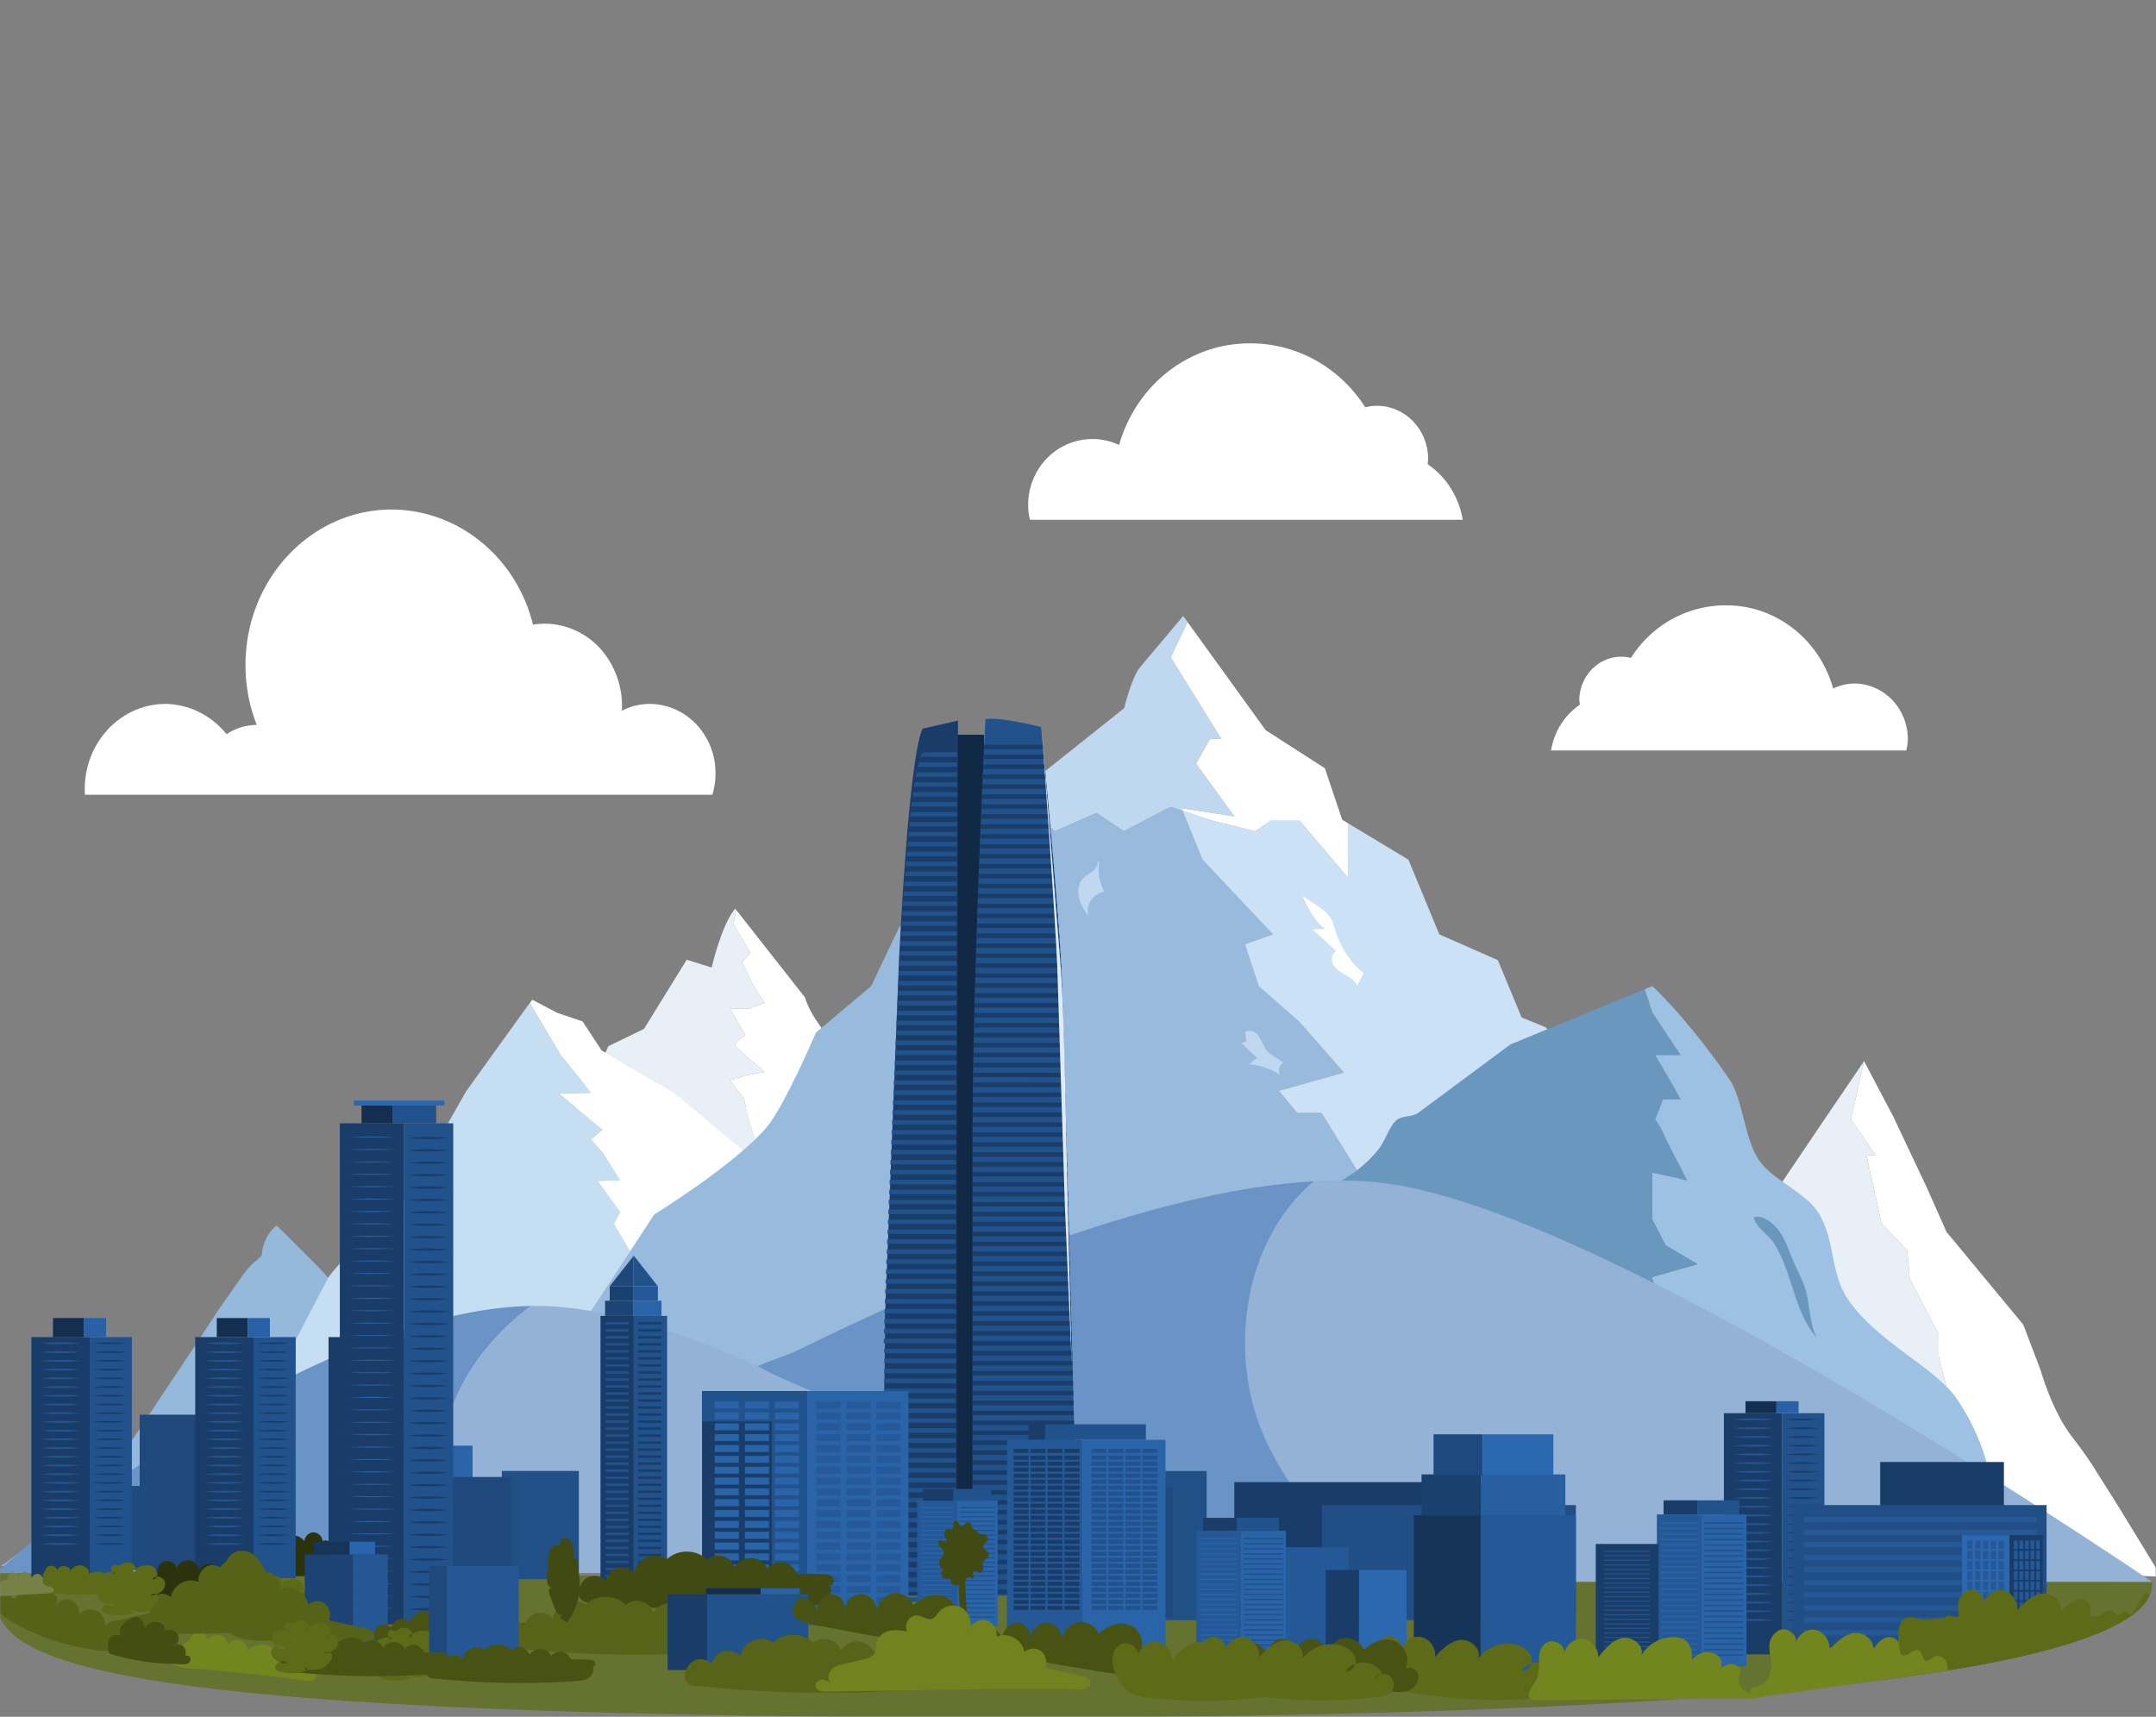 <svg xmlns="http://www.w3.org/2000/svg" xmlns:xlink="http://www.w3.org/1999/xlink" width="1080" height="860" xmlns:v="https://vecta.io/nano"><rect width="100%" height="100%" fill="#808080" stroke="none"/><style><![CDATA[.B{mask:url(#D)}.C{fill:#193d68}.D{fill:#22528c}.E{fill:#2963a8}.F{fill:#fff}.G{fill:#245896}.H{fill:#132e4f}.I{fill:#5d6b19}.J{fill:#2861a6}.K{fill:#475213}.L{fill:#1e497a}.M{fill:#235691}.N{fill:#94b2d6}.O{fill:#404a12}.P{fill:#73851f}]]></style><defs><path id="A" d="M0 860h1080V0H0z"/><path id="B" d="M0 688.297h1085.643V0H0z"/></defs><g fill="none" fill-rule="evenodd"><mask id="C" class="F"><use xlink:href="#A"/></mask><g mask="url(#C)"><g transform="translate(-3 172)"><path d="M518.03 80.931c0 2.482.237 4.965.949 7.448h216.747c-1.897-11.42-8.3-21.598-17.548-27.805 0-.992.237-1.985.237-2.979-.237-14.646-11.62-26.314-25.612-26.314-1.897 0-4.031.248-5.928.745C674.069 11.918 652.489.002 629.487.002c-30.355-.249-57.152 20.356-65.926 50.891-4.268-1.986-8.774-2.979-13.28-2.979-17.785 0-32.251 14.647-32.251 33.017" class="F"/><path d="M1081.076 620.407c0 1.7 0 4.16-1.39 7.16-2.13 4.58-7.5 10.4-21.1 16.62-5.32 2.43-11.89 4.93-20.01 7.43h-.01c-7.42 2.29-16.14 4.58-26.38 6.85h-.02c-9.63 2.12-20.61 4.23-33.13 6.28l-2.57.41c-10.01 1.6-20.98 3.16-33 4.67-18.07 2.27-38.51 4.42-61.64 6.39-.07 0-.15 0-.22.01l-1.6.15-35.58 2.72c-.05 0-.1 0-.15.01-81.31 5.58-190.55 9.19-337.29 9.19-481.17 0-505.31-31.64-506.31-61.16-.04-.92-.04-1.84-.04-2.76v-8.315l1080.44 4.345z" fill="#66722f"/><g class="F"><path d="M958.681 197.804c0 1.958-.267 4.195-.801 6.153H779.953c1.603-9.509 6.679-17.619 14.426-22.933 0-.839-.267-1.678-.267-2.517.267-12.026 9.618-21.535 21.106-21.535 1.603 0 3.206.28 4.809.559 10.419-16.5 28.318-26.289 47.287-26.289 24.845-.279 47.019 16.781 53.965 41.671 3.473-1.678 7.214-2.517 10.954-2.517 14.426.28 26.181 12.306 26.448 27.408m-598.846 28.331a36.36 36.36 0 0 0 1.582-10.621c.131-19.172-14.626-34.758-32.808-34.896a30.04 30.04 0 0 0-14.098 3.449c.658-11.724-3.426-23.172-11.2-31.586-8.696-9.241-21.081-13.517-33.334-11.586-8.301-33.793-37.419-57.516-70.754-57.654-40.45 0-73.257 34.896-73.257 77.93 0 10.206 1.844 20.413 5.665 29.93-5.402.138-10.672 1.655-15.152 4.69-7.642-9.517-18.841-15.035-30.699-15.172-22.399.137-40.45 19.31-40.319 42.895 0 .828 0 1.793.133 2.621h314.241z"/></g><path d="M2.924 612.553c1.886 3.255 311.871-255.982 311.871-255.982l436.814 193.996L2.924 612.553z" class="N"/><path d="M974.121 507.517v-11.089l-14.463-27.733-1.309-14.332-12.826-13.401-7.55-34.21h4.608l-12.4-18.035 6.542-29.094-20.8 30.588-21.196 31.424-14.522 34.393-46.42 78.195-13.101 26.81-12.828 5.715-21.634 22.88s-8.679 20.837-11.503 20.778l108.229 2.285 105.607 1.893 6.378-26.58-20.812-80.487z" fill="#e9eff7"/><path d="M1064.515 583.208l-13.696-21.748c-3.113-4.651-6.328-9.173-9.695-13.464-10.193-12.99-15.897-33.507-15.897-33.507l-8.67-22.865-38.508-46.529-9.674-21.817-17.003-35.995-14.602-27.728-.046.068-6.543 29.095 12.4 18.035h-4.607l7.55 34.209 12.826 13.401 1.308 14.332 14.463 27.733v11.089l20.812 80.487-6.378 26.581 97.088 3.219-21.128-34.596" class="F"/><path d="M375.595 378.088l-6.879-8.888 8.672-2.614 8.672-1.603s-13.975-11.853-14.82-13.123 5.103-5.494 5.103-5.494l-7.627-13.111h9.534l7.81-2.839s-6.759-10.273-7.171-11.542-4.224-8.886-4.224-8.886l4.224-4.649-8.448-14.388 1.301-7.188-.32-.406-.153-.195c-6.954 8.231-11.772 29.509-11.772 29.509l-12.507-3.901-21.38 34.643-17.872 8.681-12.17 27.153-63.194 59.921-23.884 44.064-39.38 26.747-5.247 19.494-12.467 3.62-8.147 7.704-15.798 17.831c-1.678 1.894-10.634 15.044-13.326 15.044h319.106l-55.843-187.545-1.793-8.039z" fill="#e9eff7"/><path d="M559.927 533.883l-55.562-74.968c-10.051-13.559-20.925-26.518-31.51-39.665-10.669-13.251-23.018-26.156-32.449-40.303-1.107-1.374-2.269-2.899-2.27-4.663s3.45-2.77 3.45-2.77-29.939-25.382-35.356-43.883l-34.488-43.868-1.301 7.188 8.449 14.387-4.225 4.65s3.813 7.616 4.225 8.886 7.17 11.542 7.17 11.542l-7.81 2.839h-9.534l7.627 13.11s-5.948 4.226-5.103 5.495 14.82 13.123 14.82 13.123l-8.672 1.603-8.672 2.614 6.879 8.888 1.793 8.038 55.843 187.546h156.185l-29.489-39.789" class="F"/><path d="M320.481 609.879c-2.451.036-7.314-7.025-8.751-9.095-3.52-5.075-8.224-8.103-12.897-11.672l-18.276-13.959c-3.984-3.043-8.001-6.117-11.355-10.049-2.683-3.146-4.908-6.805-7.774-9.727-4.686-4.778-10.735-7.259-16.109-10.929s-10.486-9.422-10.803-16.558c-4.86 3.698-12.697-.702-13.293-7.463l-16.756-15.779c-6.384-6.012-12.834-12.1-17.845-19.647-1.135 2.494-4.399 2.613-6.488 1.058s-3.337-4.199-4.677-6.616c-4.7-8.48-11.406-15.2-18.012-21.788l-15.836-15.793c-4.246 3.296-7.076 8.88-7.505 14.811-.063.872-4.193 3.873-4.899 4.623-1.834 1.95-3.55 4.047-5.134 6.27l-7.757 11.077c-4.666 6.34-8.84 13.271-13.234 19.867l-29.055 43.619-44.574 66.914-3.47 5.209 294.5-4.373" fill="#95b9db"/><path d="M361.417 525.62l-22.506-36.704-28.279-47.878 3.207-5.785-11.168-15.525 11.168-.365-8.755-13.992-5.843-6.613 5.843-4.782-22.318-18.351h16.475l-15.381-19.054-15.432-26.156-2.014 2.671-30.042 41.76-32.933 58.235s-27.602 22.936-35.902 34.738l-20.142 38.584-34.725 39.086s-8.005 22.693-11.47 29.865c-.73 1.51-7.063 13.205-8.933 13.313l283.328-16.372-17.994-15.572 3.816-31.103z" fill="#c5def2"/><path d="M540.033 525.878L469.5 472.757l-40.106-30.202-38.472-25.161-50.412-42.039-20.696-11.882-15.467-9.297-9.491-14.481-12.735-4.332-12.483-6.551-1.21 1.604 15.432 26.155 15.381 19.054h-16.475l22.318 18.351-5.843 4.782 5.843 6.613 8.755 13.992-11.168.366 11.168 15.524-3.207 5.785 28.279 47.878 22.506 36.704-3.816 31.104 17.994 15.571 209.96-12.133-45.522-34.284" class="F"/><path d="M552.229 235.273l13.766 9.138 23.421-12.199 5.978 1.968-.536-1.316 26.47 4.093-19.22-26.446 7.033-12.404h5.659l-25.384-40.845 8.464-17.647-2.191-3.034-21.493 25.523c-4.403 5.228-8.046 20.628-8.046 20.628l-48.399 38.55-5.607 9.391 19.415 13.738 20.67-9.138z" fill="#bfd7ef"/><path d="M761.61 538.451l-10.001-18.37-38.82-52.232 38.82-5.772-65.439-42.348-21.171-34.214h-12.218l-9.157-11.084 32.589-9.139-22.38-25.472-20.349-17.843-6.851-20.94 13.996-5.009-35.257-37.36-9.977-24.488-5.979-1.967-23.42 12.198-13.766-9.138-20.671 9.138-19.414-13.738-26.5 44.389c-7.048 8.356-32.033 17.042-32.033 17.042l-14.221 29.873-27.671 23.258s-15.557 36.653-24.701 47.468c-15.753 18.631-56.338 43.717-56.338 43.717l-40.416 61.75-18.279 11.14-6.652 18.135-42.703 49.117h524.776l-20.423-27.505 34.626-10.606z" fill="#98badd"/><path fill="#cbe1f6" d="M777.286 342.612l-12.061-4.931-11.909-28.706-29.332-12.92-15.45-37.387-30.062-18.153v6.508 20.888l-24.466-28.763-14.54-.011-7.658 5.275-21.422-5.297-14.992-4.934 9.978 24.487 35.257 37.36-13.996 5.009 6.851 20.941 20.348 17.843 22.381 25.472-32.589 9.139 9.157 11.083h12.218l21.17 34.214 65.44 42.348-38.821 5.773 38.821 52.231 10.001 18.37-34.627 10.606 20.424 27.505h236.085z"/><path d="M614.8 198.107h-5.658l-7.034 12.404 19.22 26.446-26.47-4.093.536 1.316 14.992 4.934 21.422 5.297 7.658-5.274 14.54.011 24.466 28.762v-20.887-6.509l-3.133-1.892-8.686-25.802-29.65-19.046-39.122-54.159-8.465 17.647z" class="F"/><path d="M866.19 553.852l-26.152-17.463-9.326-8.059 23.143-15.238-17.218-27.694-5.925-17.448 23.143-6.603-16.434-9.792-6.709-13.125v-22.812l17.467 3.745-12.059-23.867c-1.339-3.356-3.975-6.712-3.975-6.712l3.988-10.055h8.737l-4.035-7.382-8.69-14.776h12.725l-14.158-21.46-3.816-11.567-67.225 27.614-46.318 34.356c-2.867 2.126-7.956 1.263-10.733 3.559-3.61 2.986-5.798 10.548-8.905 14.441-7.475 9.363-17.641 16.609-29.028 20.383 3.414 1.144 5.944 4.542 6.061 8.141l-23.496 17.848c-1.72 1.306-3.624 3.007-3.419 5.157.207 2.167 2.508 3.627 2.91 5.767.522 2.772-2.238 4.961-4.676 6.381-5.779 3.368-11.764 6.51-16.796 10.918s-9.109 10.335-9.74 16.994c-.318 3.361.24 6.829-.684 10.076-1.949 6.854-9.426 10.169-15.114 14.462-8.125 6.133-14.159 15.885-24.065 18.23-6.361 1.506-12.95-.449-19.409-1.453s-13.919-.713-18.373 4.072c-.124 10.47-8.683 19.256-18.332 23.321s-20.364 4.5-30.772 5.637-21.244 3.259-29.324 9.918c90.622-4.953 182.159-3.55 273.02-4.959l147.113-2.278-13.401-12.24v-6.037z" fill="#6a97be"/><path d="M983.492 529.117c-11.122-16.478-39.773-28.228-54.908-50.357-9.103-13.31-6.006-30.584-15.338-44.182-6.448-9.394-22.644-15.957-28.831-24.956-7.778-11.314-8.272-31.026-15.097-40.938-21.26-30.874-38.606-46.707-38.606-46.707l-3.816 1.568 3.816 11.566 14.159 21.46h-12.726l8.69 14.776 4.036 7.382h-8.738l-3.988 10.056s2.636 3.356 3.975 6.711 12.06 23.867 12.06 23.867l-17.468-3.745v22.812l6.709 13.126 16.434 9.791-23.143 6.604 5.926 17.447 17.217 27.695-23.143 15.237 9.326 8.059 26.152 17.463v6.038l13.401 12.239 120.184-1.844c.582.001-1.781-19.683-16.283-41.168" fill="#9dc1e3"/><g fill="#6a97be"><path d="M898.783 466.625c3.727 11.019 6.629 22.806 14.306 31.545-3.981-7.692-3.287-16.952-5.965-25.188-1.335-4.108-3.489-7.894-5.229-11.847-2.456-5.58-4.139-11.593-7.716-16.531-2.669-3.683-7.919-8.096-12.57-6.864.142 4.286 7.108 8.712 9.635 12.5 3.338 5.003 5.621 10.715 7.539 16.385m-2.898 66.657c.345 5.132 4.805 9.67 9.929 10.105-2.382-2.788-2.962-6.713-5.038-9.735-1.547-2.253-3.832-3.873-6.067-5.445-3.902-2.743-7.809-6.022-12.037-8.127-2.813 8.882 13.017 10.284 13.213 13.202"/></g><path d="M269.094 482.21c-9.807.164-19.935 1.282-30.268 3.221-73.118 13.654-156.458 67.66-209.144 106.648-12.115 8.972-20.666 17.273-29.046 23.983l232.976-.137c-5.843-10.473-9.767-22.554-10.826-36.602-2.935-44.519 19.171-77.163 46.308-97.113" fill="#6a94c6"/><path d="M433.116 537.482l-21.314-11.16h-.013c-47.172-23.827-94.558-41.877-132.745-43.941-3.275-.173-6.594-.226-9.95-.17-27.138 19.95-49.243 52.594-46.308 97.112 1.059 14.048 4.983 26.129 10.826 36.602h325.674c-34.174-23.612-79.351-53.144-126.17-78.443" class="N"/><path d="M639.124 553.774c-23.142-44.784-13.195-104.675 22.127-134.046-83.436 4.603-192.511 52.049-258.617 84.672-4.58 2.28-15.922 5.867-20.062 7.971 11.25 6.589 28.724 12.293 38.52 18.728 47.956 31.503 86.297 55.986 138.195 84.826l140.914 4.469c-24.099-14.343-45.105-35.571-61.077-66.62" fill="#6a94c6"/><path d="M916.281 516.914h-.019c-29.916-17.335-60.464-34.099-89.805-48.672-26.869-13.346-52.702-24.851-76.083-33.31-20.314-7.342-38.77-12.382-54.427-14.311-10.874-1.334-22.515-1.564-34.696-.892-35.322 29.37-45.269 89.261-22.127 134.045 15.972 31.049 36.978 52.278 61.077 66.62h380.875c-39.612-26.582-100.709-66.357-164.795-103.48" class="N"/><g fill="#bfd7ef"><path d="M552.763 259.261c.407 1.977-.93 3.911-2.5 5.181s-3.444 2.173-4.808 3.661c-2.327 2.541-2.735 6.394-1.899 9.737s2.736 6.304 4.607 9.198c-1.599-5.359 2.491-11.658 8.038-12.379a23.3 23.3 0 0 1-2.638-14.665m79.132 97.918l-4.011 3.249a31.18 31.18 0 0 1 15.655 5.425c-1.366-1.988-.592-5.097 1.546-6.213l-6.779-4.622c-4.683-3.193-4.152-13.139-12.261-11.036.189 1.36-.073 3.574.58 5.085a12.07 12.07 0 0 1-2.608.567c2.423 2.664 5.206 5.073 7.878 7.545"/></g><path d="M667.295 293.155l-6.67.528 11.757 10.81c-2.408 1.115-2.773 4.628-1.436 6.92s3.784 3.662 6.086 4.982 4.701 2.838 5.805 5.252l3.272-6.031a45.53 45.53 0 0 1-14.091-21.178c-.694-2.227-1.231-4.545-2.455-6.531-1.469-2.385-3.798-4.088-6.069-5.728l-7.835-5.317c.44 2.642 8.261 16.561 11.636 16.293" class="F"/><mask id="D" class="F"><use xlink:href="#B"/></mask><path d="M72.976 623.5h28.463v-86.832H72.976z" class="B L"/><path fill="#1f4a7d" d="M197.856 621.201h24.854v-17.597h-24.854z" class="B"/><path fill="#275d9e" d="M32.114 620.291h24.854v-44.305H32.114z" class="B"/><path fill="#1f4a7d" d="M51.403 614.329h24.854v-41.955H51.403z" class="B"/><path d="M866.546 656.743h29.21V535.927h-29.21z" class="B C"/><path d="M895.756 656.743h21.13V535.927h-21.13z" class="B D"/><path d="M877.361 535.927h15.501v-5.994h-15.501z" class="B H"/><path d="M892.862 535.927h11.094v-5.994h-11.094z" class="B J"/><g class="M B"><path d="M871.419 539.023a101.64 101.64 0 0 1 19.725 0 101.64 101.64 0 0 1-19.725 0m0 4.441a101.64 101.64 0 0 1 19.725 0 101.64 101.64 0 0 1-19.725 0m0 4.366a101.64 101.64 0 0 1 19.725 0 101.64 101.64 0 0 1-19.725 0m0 4.366a101.64 101.64 0 0 1 19.725 0 101.64 101.64 0 0 1-19.725 0m0 4.367a101.64 101.64 0 0 1 19.725 0 101.64 101.64 0 0 1-19.725 0m0 4.366a101.64 101.64 0 0 1 19.725 0 101.64 101.64 0 0 1-19.725 0m0 4.366a101.64 101.64 0 0 1 19.725 0 101.64 101.64 0 0 1-19.725 0m0 4.366a101.64 101.64 0 0 1 19.725 0 101.64 101.64 0 0 1-19.725 0m0 4.367a101.64 101.64 0 0 1 19.725 0 101.64 101.64 0 0 1-19.725 0m0 4.366a101.64 101.64 0 0 1 19.725 0 101.64 101.64 0 0 1-19.725 0m0 4.366a101.64 101.64 0 0 1 19.725 0 101.64 101.64 0 0 1-19.725 0m0 4.366a101.64 101.64 0 0 1 19.725 0 101.64 101.64 0 0 1-19.725 0m0 4.366a101.64 101.64 0 0 1 19.725 0 101.64 101.64 0 0 1-19.725 0m0 4.367a101.64 101.64 0 0 1 19.725 0 101.64 101.64 0 0 1-19.725 0m0 4.366a101.64 101.64 0 0 1 19.725 0 101.64 101.64 0 0 1-19.725 0m0 4.366a101.64 101.64 0 0 1 19.725 0 101.64 101.64 0 0 1-19.725 0m0 4.366a101.64 101.64 0 0 1 19.725 0 101.64 101.64 0 0 1-19.725 0m0 4.367a101.64 101.64 0 0 1 19.725 0 101.64 101.64 0 0 1-19.725 0m0 4.366a101.64 101.64 0 0 1 19.725 0 101.64 101.64 0 0 1-19.725 0m0 4.366a101.64 101.64 0 0 1 19.725 0 101.64 101.64 0 0 1-19.725 0m0 4.366a101.64 101.64 0 0 1 19.725 0 101.64 101.64 0 0 1-19.725 0m0 4.367a101.64 101.64 0 0 1 19.725 0 101.64 101.64 0 0 1-19.725 0m0 4.366a101.64 101.64 0 0 1 19.725 0 101.64 101.64 0 0 1-19.725 0m0 4.366a101.64 101.64 0 0 1 19.725 0 101.64 101.64 0 0 1-19.725 0"/></g><g class="C B"><path d="M897.264 539.023c5.659-.637 11.382-.642 17.041 0-5.659.642-11.382.637-17.041 0m0 4.441c5.659-.637 11.382-.642 17.041 0-5.659.642-11.382.637-17.041 0m0 4.366c5.659-.637 11.382-.642 17.041 0-5.659.642-11.382.637-17.041 0m0 4.366c5.659-.637 11.382-.642 17.041 0-5.659.642-11.382.637-17.041 0m0 4.367c5.659-.637 11.382-.642 17.041 0-5.659.642-11.382.637-17.041 0m0 4.366c5.659-.637 11.382-.642 17.041 0-5.659.642-11.382.637-17.041 0m0 4.366c5.659-.637 11.382-.642 17.041 0-5.659.642-11.382.637-17.041 0m0 4.366c5.659-.637 11.382-.642 17.041 0-5.659.642-11.382.637-17.041 0m0 4.367c5.659-.637 11.382-.642 17.041 0-5.659.642-11.382.637-17.041 0m0 4.366c5.659-.637 11.382-.642 17.041 0-5.659.642-11.382.637-17.041 0m0 4.366c5.659-.637 11.382-.642 17.041 0-5.659.642-11.382.637-17.041 0m0 4.366c5.659-.637 11.382-.642 17.041 0-5.659.642-11.382.637-17.041 0m0 4.366c5.659-.637 11.382-.642 17.041 0-5.659.642-11.382.637-17.041 0m0 4.367c5.659-.637 11.382-.642 17.041 0-5.659.642-11.382.637-17.041 0m0 4.366c5.659-.637 11.382-.642 17.041 0-5.659.642-11.382.637-17.041 0m0 4.366c5.659-.637 11.382-.642 17.041 0-5.659.642-11.382.637-17.041 0m0 4.366c5.659-.637 11.382-.642 17.041 0-5.659.642-11.382.637-17.041 0m0 4.367c5.659-.637 11.382-.642 17.041 0-5.659.642-11.382.637-17.041 0m0 4.366c5.659-.637 11.382-.642 17.041 0-5.659.642-11.382.637-17.041 0m0 4.366c5.659-.637 11.382-.642 17.041 0-5.659.642-11.382.637-17.041 0m0 4.366c5.659-.637 11.382-.642 17.041 0-5.659.642-11.382.637-17.041 0m0 4.367c5.659-.637 11.382-.642 17.041 0-5.659.642-11.382.637-17.041 0m0 4.366c5.659-.637 11.382-.642 17.041 0-5.659.642-11.382.637-17.041 0m0 4.366c5.659-.637 11.382-.642 17.041 0-5.659.642-11.382.637-17.041 0"/></g><path d="M130.199 608.226c-.991-2.273-.555-5.264 1.311-6.821s5.064-1.123 6.198 1.076l-.842-.946c1.996-1.863 5.271-1.992 7.395-.289.93-2.158 3.005-3.727 5.254-3.974s4.59.839 5.927 2.749c.189-2.368 2.28-4.397 4.549-4.416s4.391 1.974 4.617 4.338c3.04-1.093 6.726 1.582 6.816 4.945l1.173.077c1.57 1.063 2.426 3.169 2.068 5.09s-1.908 3.535-3.745 3.901c-2 2.818-5.824 3.188-9.175 3.312l-20.625.761c-1.677.062-3.479.088-4.873-.889-1.451-1.018-1.677-2.988-.957-4.51-2.092-.917-4.103-2.138-5.091-4.404" fill="#2c330c" class="B"/><path d="M167.578 618.629h29.21V497.813h-29.21z" class="B C"/><path d="M196.788 618.629h21.13V497.813h-21.13z" class="B D"/><path d="M178.393 497.813h15.501v-9.546h-15.501z" class="B H"/><path d="M193.894 497.813h11.094v-9.546h-11.094z" class="B J"/><g class="M B"><path d="M172.451 500.908a101.64 101.64 0 0 1 19.725 0 101.64 101.64 0 0 1-19.725 0m0 4.442a101.64 101.64 0 0 1 19.725 0 101.64 101.64 0 0 1-19.725 0m0 4.366a101.64 101.64 0 0 1 19.725 0 101.64 101.64 0 0 1-19.725 0m0 4.366a101.64 101.64 0 0 1 19.725 0 101.64 101.64 0 0 1-19.725 0m0 4.366a101.64 101.64 0 0 1 19.725 0 101.64 101.64 0 0 1-19.725 0m0 4.366a101.64 101.64 0 0 1 19.725 0 101.64 101.64 0 0 1-19.725 0m0 4.367a101.64 101.64 0 0 1 19.725 0 101.64 101.64 0 0 1-19.725 0m0 4.366a101.64 101.64 0 0 1 19.725 0 101.64 101.64 0 0 1-19.725 0m0 4.366a101.64 101.64 0 0 1 19.725 0 101.64 101.64 0 0 1-19.725 0m0 4.366a101.64 101.64 0 0 1 19.725 0 101.64 101.64 0 0 1-19.725 0m0 4.367a101.64 101.64 0 0 1 19.725 0 101.64 101.64 0 0 1-19.725 0m0 4.366a101.64 101.64 0 0 1 19.725 0 101.64 101.64 0 0 1-19.725 0m0 4.366a101.64 101.64 0 0 1 19.725 0 101.64 101.64 0 0 1-19.725 0m0 4.366a101.64 101.64 0 0 1 19.725 0 101.64 101.64 0 0 1-19.725 0m0 4.367a101.64 101.64 0 0 1 19.725 0 101.64 101.64 0 0 1-19.725 0m0 4.366a101.64 101.64 0 0 1 19.725 0 101.64 101.64 0 0 1-19.725 0m0 4.366a101.64 101.64 0 0 1 19.725 0 101.64 101.64 0 0 1-19.725 0m0 4.366a101.64 101.64 0 0 1 19.725 0 101.64 101.64 0 0 1-19.725 0m0 4.366a101.64 101.64 0 0 1 19.725 0 101.64 101.64 0 0 1-19.725 0m0 4.367a101.64 101.64 0 0 1 19.725 0 101.64 101.64 0 0 1-19.725 0m0 4.366a101.64 101.64 0 0 1 19.725 0 101.64 101.64 0 0 1-19.725 0m0 4.366a101.64 101.64 0 0 1 19.725 0 101.64 101.64 0 0 1-19.725 0m0 4.366a101.64 101.64 0 0 1 19.725 0 101.64 101.64 0 0 1-19.725 0m0 4.367a101.64 101.64 0 0 1 19.725 0 101.64 101.64 0 0 1-19.725 0"/></g><g class="C B"><path d="M198.297 500.908c5.659-.637 11.382-.642 17.041 0-5.659.642-11.382.637-17.041 0m0 4.442c5.659-.637 11.382-.642 17.041 0-5.659.642-11.382.637-17.041 0m0 4.366c5.659-.637 11.382-.642 17.041 0-5.659.642-11.382.637-17.041 0m0 4.366c5.659-.637 11.382-.642 17.041 0-5.659.642-11.382.637-17.041 0m0 4.366c5.659-.637 11.382-.642 17.041 0-5.659.642-11.382.637-17.041 0m0 4.366c5.659-.637 11.382-.642 17.041 0-5.659.642-11.382.637-17.041 0m0 4.367c5.659-.637 11.382-.642 17.041 0-5.659.642-11.382.637-17.041 0m0 4.366c5.659-.637 11.382-.642 17.041 0-5.659.642-11.382.637-17.041 0m0 4.366c5.659-.637 11.382-.642 17.041 0-5.659.642-11.382.637-17.041 0m0 4.366c5.659-.637 11.382-.642 17.041 0-5.659.642-11.382.637-17.041 0m0 4.367c5.659-.637 11.382-.642 17.041 0-5.659.642-11.382.637-17.041 0m0 4.366c5.659-.637 11.382-.642 17.041 0-5.659.642-11.382.637-17.041 0m0 4.366c5.659-.637 11.382-.642 17.041 0-5.659.642-11.382.637-17.041 0m0 4.366c5.659-.637 11.382-.642 17.041 0-5.659.642-11.382.637-17.041 0m0 4.367c5.659-.637 11.382-.642 17.041 0-5.659.642-11.382.637-17.041 0m0 4.366c5.659-.637 11.382-.642 17.041 0-5.659.642-11.382.637-17.041 0m0 4.366c5.659-.637 11.382-.642 17.041 0-5.659.642-11.382.637-17.041 0m0 4.366c5.659-.637 11.382-.642 17.041 0-5.659.642-11.382.637-17.041 0m0 4.366c5.659-.637 11.382-.642 17.041 0-5.659.642-11.382.637-17.041 0m0 4.367c5.659-.637 11.382-.642 17.041 0-5.659.642-11.382.637-17.041 0m0 4.366c5.659-.637 11.382-.642 17.041 0-5.659.642-11.382.637-17.041 0m0 4.366c5.659-.637 11.382-.642 17.041 0-5.659.642-11.382.637-17.041 0m0 4.366c5.659-.637 11.382-.642 17.041 0-5.659.642-11.382.637-17.041 0m0 4.367c5.659-.637 11.382-.642 17.041 0-5.659.642-11.382.637-17.041 0m-97.51 17.222h29.21V497.813h-29.21z"/></g><path d="M129.997 618.629h21.13V497.813h-21.13z" class="B D"/><path d="M111.602 497.813h15.501v-9.546h-15.501z" class="B H"/><path d="M127.103 497.813h11.094v-9.546h-11.094z" class="B J"/><g class="M B"><path d="M105.66 500.908a101.64 101.64 0 0 1 19.725 0 101.64 101.64 0 0 1-19.725 0m0 4.442a101.64 101.64 0 0 1 19.725 0 101.64 101.64 0 0 1-19.725 0m0 4.366a101.64 101.64 0 0 1 19.725 0 101.64 101.64 0 0 1-19.725 0m0 4.366a101.64 101.64 0 0 1 19.725 0 101.64 101.64 0 0 1-19.725 0m0 4.366a101.64 101.64 0 0 1 19.725 0 101.64 101.64 0 0 1-19.725 0m0 4.366a101.64 101.64 0 0 1 19.725 0 101.64 101.64 0 0 1-19.725 0m0 4.367a101.64 101.64 0 0 1 19.725 0 101.64 101.64 0 0 1-19.725 0m0 4.366a101.64 101.64 0 0 1 19.725 0 101.64 101.64 0 0 1-19.725 0m0 4.366a101.64 101.64 0 0 1 19.725 0 101.64 101.64 0 0 1-19.725 0m0 4.366a101.64 101.64 0 0 1 19.725 0 101.64 101.64 0 0 1-19.725 0m0 4.367a101.64 101.64 0 0 1 19.725 0 101.64 101.64 0 0 1-19.725 0m0 4.366a101.64 101.64 0 0 1 19.725 0 101.64 101.64 0 0 1-19.725 0m0 4.366a101.64 101.64 0 0 1 19.725 0 101.64 101.64 0 0 1-19.725 0m0 4.366a101.64 101.64 0 0 1 19.725 0 101.64 101.64 0 0 1-19.725 0m0 4.367a101.64 101.64 0 0 1 19.725 0 101.64 101.64 0 0 1-19.725 0m0 4.366a101.64 101.64 0 0 1 19.725 0 101.64 101.64 0 0 1-19.725 0m0 4.366a101.64 101.64 0 0 1 19.725 0 101.64 101.64 0 0 1-19.725 0m0 4.366a101.64 101.64 0 0 1 19.725 0 101.64 101.64 0 0 1-19.725 0m0 4.366a101.64 101.64 0 0 1 19.725 0 101.64 101.64 0 0 1-19.725 0m0 4.367a101.64 101.64 0 0 1 19.725 0 101.64 101.64 0 0 1-19.725 0m0 4.366a101.64 101.64 0 0 1 19.725 0 101.64 101.64 0 0 1-19.725 0m0 4.366a101.64 101.64 0 0 1 19.725 0 101.64 101.64 0 0 1-19.725 0m0 4.366a101.64 101.64 0 0 1 19.725 0 101.64 101.64 0 0 1-19.725 0m0 4.367a101.64 101.64 0 0 1 19.725 0 101.64 101.64 0 0 1-19.725 0"/></g><g class="C B"><path d="M131.506 500.908c5.659-.637 11.382-.642 17.041 0-5.659.642-11.382.637-17.041 0m0 4.442c5.659-.637 11.382-.642 17.041 0-5.659.642-11.382.637-17.041 0m0 4.366c5.659-.637 11.382-.642 17.041 0-5.659.642-11.382.637-17.041 0m0 4.366c5.659-.637 11.382-.642 17.041 0-5.659.642-11.382.637-17.041 0m0 4.366c5.659-.637 11.382-.642 17.041 0-5.659.642-11.382.637-17.041 0m0 4.366c5.659-.637 11.382-.642 17.041 0-5.659.642-11.382.637-17.041 0m0 4.367c5.659-.637 11.382-.642 17.041 0-5.659.642-11.382.637-17.041 0m0 4.366c5.659-.637 11.382-.642 17.041 0-5.659.642-11.382.637-17.041 0m0 4.366c5.659-.637 11.382-.642 17.041 0-5.659.642-11.382.637-17.041 0m0 4.366c5.659-.637 11.382-.642 17.041 0-5.659.642-11.382.637-17.041 0m0 4.367c5.659-.637 11.382-.642 17.041 0-5.659.642-11.382.637-17.041 0m0 4.366c5.659-.637 11.382-.642 17.041 0-5.659.642-11.382.637-17.041 0m0 4.366c5.659-.637 11.382-.642 17.041 0-5.659.642-11.382.637-17.041 0m0 4.366c5.659-.637 11.382-.642 17.041 0-5.659.642-11.382.637-17.041 0m0 4.367c5.659-.637 11.382-.642 17.041 0-5.659.642-11.382.637-17.041 0m0 4.366c5.659-.637 11.382-.642 17.041 0-5.659.642-11.382.637-17.041 0m0 4.366c5.659-.637 11.382-.642 17.041 0-5.659.642-11.382.637-17.041 0m0 4.366c5.659-.637 11.382-.642 17.041 0-5.659.642-11.382.637-17.041 0m0 4.366c5.659-.637 11.382-.642 17.041 0-5.659.642-11.382.637-17.041 0m0 4.367c5.659-.637 11.382-.642 17.041 0-5.659.642-11.382.637-17.041 0m0 4.366c5.659-.637 11.382-.642 17.041 0-5.659.642-11.382.637-17.041 0m0 4.366c5.659-.637 11.382-.642 17.041 0-5.659.642-11.382.637-17.041 0m0 4.366c5.659-.637 11.382-.642 17.041 0-5.659.642-11.382.637-17.041 0m0 4.367c5.659-.637 11.382-.642 17.041 0-5.659.642-11.382.637-17.041 0M18.724 618.629h29.21V497.813h-29.21z"/></g><path d="M47.934 618.629h21.13V497.813h-21.13z" class="B D"/><path d="M29.54 497.813h15.501v-9.546H29.54z" class="B H"/><path d="M45.041 497.813h11.094v-9.546H45.041z" class="B J"/><g class="M B"><path d="M23.597 500.908a101.64 101.64 0 0 1 19.725 0 101.64 101.64 0 0 1-19.725 0m0 4.442a101.64 101.64 0 0 1 19.725 0 101.64 101.64 0 0 1-19.725 0m0 4.366a101.64 101.64 0 0 1 19.725 0 101.64 101.64 0 0 1-19.725 0m0 4.366a101.64 101.64 0 0 1 19.725 0 101.64 101.64 0 0 1-19.725 0m0 4.366a101.64 101.64 0 0 1 19.725 0 101.64 101.64 0 0 1-19.725 0m0 4.366a101.64 101.64 0 0 1 19.725 0 101.64 101.64 0 0 1-19.725 0m0 4.367a101.64 101.64 0 0 1 19.725 0 101.64 101.64 0 0 1-19.725 0m0 4.366a101.64 101.64 0 0 1 19.725 0 101.64 101.64 0 0 1-19.725 0m0 4.366a101.64 101.64 0 0 1 19.725 0 101.64 101.64 0 0 1-19.725 0m0 4.366a101.64 101.64 0 0 1 19.725 0 101.64 101.64 0 0 1-19.725 0m0 4.367a101.64 101.64 0 0 1 19.725 0 101.64 101.64 0 0 1-19.725 0m0 4.366a101.64 101.64 0 0 1 19.725 0 101.64 101.64 0 0 1-19.725 0m0 4.366a101.64 101.64 0 0 1 19.725 0 101.64 101.64 0 0 1-19.725 0m0 4.366a101.64 101.64 0 0 1 19.725 0 101.64 101.64 0 0 1-19.725 0m0 4.367a101.64 101.64 0 0 1 19.725 0 101.64 101.64 0 0 1-19.725 0m0 4.366a101.64 101.64 0 0 1 19.725 0 101.64 101.64 0 0 1-19.725 0m0 4.366a101.64 101.64 0 0 1 19.725 0 101.64 101.64 0 0 1-19.725 0m0 4.366a101.64 101.64 0 0 1 19.725 0 101.64 101.64 0 0 1-19.725 0m0 4.366a101.64 101.64 0 0 1 19.725 0 101.64 101.64 0 0 1-19.725 0m0 4.367a101.64 101.64 0 0 1 19.725 0 101.64 101.64 0 0 1-19.725 0m0 4.366a101.64 101.64 0 0 1 19.725 0 101.64 101.64 0 0 1-19.725 0m0 4.366a101.64 101.64 0 0 1 19.725 0 101.64 101.64 0 0 1-19.725 0m0 4.366a101.64 101.64 0 0 1 19.725 0 101.64 101.64 0 0 1-19.725 0m0 4.367a101.64 101.64 0 0 1 19.725 0 101.64 101.64 0 0 1-19.725 0"/></g><g class="C B"><path d="M49.443 500.908c5.659-.637 11.382-.642 17.041 0-5.659.642-11.382.637-17.041 0m0 4.442c5.659-.637 11.382-.642 17.041 0-5.659.642-11.382.637-17.041 0m0 4.366c5.659-.637 11.382-.642 17.041 0-5.659.642-11.382.637-17.041 0m0 4.366c5.659-.637 11.382-.642 17.041 0-5.659.642-11.382.637-17.041 0m0 4.366c5.659-.637 11.382-.642 17.041 0-5.659.642-11.382.637-17.041 0m0 4.366c5.659-.637 11.382-.642 17.041 0-5.659.642-11.382.637-17.041 0m0 4.367c5.659-.637 11.382-.642 17.041 0-5.659.642-11.382.637-17.041 0m0 4.366c5.659-.637 11.382-.642 17.041 0-5.659.642-11.382.637-17.041 0m0 4.366c5.659-.637 11.382-.642 17.041 0-5.659.642-11.382.637-17.041 0m0 4.366c5.659-.637 11.382-.642 17.041 0-5.659.642-11.382.637-17.041 0m0 4.367c5.659-.637 11.382-.642 17.041 0-5.659.642-11.382.637-17.041 0m0 4.366c5.659-.637 11.382-.642 17.041 0-5.659.642-11.382.637-17.041 0m0 4.366c5.659-.637 11.382-.642 17.041 0-5.659.642-11.382.637-17.041 0m0 4.366c5.659-.637 11.382-.642 17.041 0-5.659.642-11.382.637-17.041 0m0 4.367c5.659-.637 11.382-.642 17.041 0-5.659.642-11.382.637-17.041 0m0 4.366c5.659-.637 11.382-.642 17.041 0-5.659.642-11.382.637-17.041 0m0 4.366c5.659-.637 11.382-.642 17.041 0-5.659.642-11.382.637-17.041 0m0 4.366c5.659-.637 11.382-.642 17.041 0-5.659.642-11.382.637-17.041 0m0 4.366c5.659-.637 11.382-.642 17.041 0-5.659.642-11.382.637-17.041 0m0 4.367c5.659-.637 11.382-.642 17.041 0-5.659.642-11.382.637-17.041 0m0 4.366c5.659-.637 11.382-.642 17.041 0-5.659.642-11.382.637-17.041 0m0 4.366c5.659-.637 11.382-.642 17.041 0-5.659.642-11.382.637-17.041 0m0 4.366c5.659-.637 11.382-.642 17.041 0-5.659.642-11.382.637-17.041 0m0 4.367c5.659-.637 11.382-.642 17.041 0-5.659.642-11.382.637-17.041 0"/></g><path d="M201.143 606.426h38.579v-54.223h-38.579z" class="B E"/><path fill="#215087" d="M254.388 619.083h38.579V564.86h-38.579z" class="B"/><path d="M220.432 622.093h38.579V567.87h-38.579z" class="B L"/><path fill="#215087" d="M579.364 639.601h28.083v-74.712h-28.083z" class="B"/><path d="M562.553 638.036h28.083v-64.778h-28.083z" class="B L"/><path fill="#275d9e" d="M184.442 621.821h13.414v-30.407h-13.414z" class="B"/><path fill="#2d6bb5" d="M177.735 621.821h13.414v-30.407h-13.414z" class="B"/><path fill="#112945" d="M477.024 626.525h18.889V196.049h-18.889z" class="B"/><path d="M482.902 188.967l-17.589 4.013s-6.297 3.896-11.987 115.967l-7.138 182.171c1.024 1.113-2.827 136.233-2.827 136.233h38.898V416.955l.643-227.988z" class="B C"/><path d="M543.279 627.359h-53.114v-.845-226.317l.022-2.725v-2.239-2.746l.022-2.239.022-2.746v-2.239l.022-2.725.022-2.239.044-2.746.022-2.24.044-2.746.022-2.239.043-2.746.022-2.239.044-2.725.044-2.239.044-2.746.044-2.239.044-2.746.044-2.239.065-2.725.066-2.26.044-2.725.066-2.239.066-2.746.044-2.239.066-2.747.043-2.239.088-2.725.066-2.239.088-2.746.044-2.239.087-2.746.066-2.239.066-2.746.066-2.239.087-2.725.066-2.239.088-2.746.066-2.239.088-2.746.066-2.239.087-2.725.088-2.261.088-2.724.087-2.24.088-2.746.066-2.239.088-2.746.088-2.239.109-2.725.088-2.239.088-2.746.088-2.239.109-2.746.066-2.239.132-2.746.065-2.239.11-2.725.088-2.239.11-2.746.109-2.24.088-2.746.11-2.239.109-2.725.088-2.26.132-2.725.088-2.239.109-2.746.088-2.239.132-2.746.109-2.239.11-2.725.088-2.239.131-2.746.11-2.239.11-2.746.11-2.239.131-2.746.11-2.24.614-12.61c5.2-1.859 27.862 3.739 27.862 3.739l.856 8.871.22 2.24.241 2.746c.088.718.153 1.478.219 2.239l.263 2.746.22 2.239.263 2.746.198 2.239.241 2.725a70.47 70.47 0 0 1 .219 2.239l.242 2.746c.087.739.153 1.479.219 2.239l.263 2.746.198 2.239.241 2.725.197 2.26.264 2.725c.044.74.109 1.5.175 2.239l.242 2.746c.087.74.153 1.5.219 2.24l.241 2.746.198 2.239.219 2.725.219 2.239.22 2.746.197 2.239.22 2.746.197 2.239.22 2.746.197 2.239.197 2.725.198 2.239.219 2.746c.044.761.11 1.5.176 2.239l.197 2.746.176 2.24.197 2.724.176 2.261.175 2.725.176 2.239.197 2.746.132 2.239.175 2.746.132 2.239.153 2.725.132 2.239.132 2.746.088 2.239v.021l.109 2.725.066 2.239.088 2.746.066 2.239c.043.866.065 1.775.087 2.725l.066 2.239c.044.888.066 1.796.088 2.747l.066 2.239.088 2.746.065 2.239.088 2.725c0 .739.022 1.499.066 2.26l.088 2.725c0 .718.022 1.478.044 2.239l.087 2.746.066 2.239.066 2.746.066 2.239.087 2.725c0 .739.022 1.479.044 2.239a111.03 111.03 0 0 1 .088 2.746l.066 2.239.066 2.746.066 2.24.087 2.746c0 .739.022 1.478.044 2.239.044.908.066 1.816.088 2.725l.066 2.239.066 2.746.065 2.239.066 2.746.066 2.239.088 2.725.066 2.26.065 2.725.066 2.239.066 2.746.066 2.239.066 2.746.066 2.239.087 2.725c0 .74.022 1.5.044 2.239l.088 2.747c0 .739.022 1.478.044 2.239l.088 2.746.043 2.239c.044.908.066 1.837.088 2.746l.044 2.239c.044.908.066 1.816.088 2.725l.066 2.239.065 2.746.066 2.239.066 2.746.066 2.239.066 2.725.066 2.239.065 2.746.066 2.239.088 2.746c0 .761.022 1.5.044 2.239l.066 2.747.065 2.239.066 2.725.066 2.239.088 2.746c.022.739.022 1.499.066 2.239 0 .929.044 1.838.066 2.746l.043 2.239c.044.908.066 1.817.088 2.725l.044 2.26a56.31 56.31 0 0 1 .066 2.725c.044.739.066 1.5.066 2.239.043.908.065 1.838.087 2.746l.066 2.239.066 2.746.066 2.239.066 2.725.065 2.239.066 2.747.066 2.239.066 2.746.066 2.239.066 2.746.065 2.239.066 2.725.044 2.239c.044.929.066 1.838.066 2.746.044.739.066 1.5.066 2.239.043.908.065 1.838.087 2.746l.066 2.239.066 2.725.044 2.26c.044.909.066 1.817.088 2.725l.044 2.239c.043.93.065 1.838.065 2.746.044.74.044 1.5.066 2.239l.066 2.746c.044.761.044 1.5.066 2.24l.066 2.725.065 2.239.088 2.746c0 .76.022 1.5.044 2.239l.066 2.746.066 2.239.066 2.746.065 2.239.066 2.725.066 2.239.066 2.746.066 2.239.065 2.746.066 2.239.066 2.725.066 2.261.066 2.724.044 2.24a60.56 60.56 0 0 1 .065 2.746c.044.781.066 1.521.066 2.239a59.9 59.9 0 0 1 .066 2.746c.044.781.044 1.521.088 2.239 0 .972.044 1.88.066 2.725 0 .803.022 1.542.044 2.239l.065 2.746.066 2.239.022.845" class="B D"/><g class="C B"><path d="M525.575 203.263h-29.661l.109-2.239h29.333l.219 2.239m.46 4.985h-30.363l.109-2.239h30.035l.219 2.239m.483 4.985h-31.065l.109-2.239h30.737l.219 2.239m.461 4.985h-31.745l.087-2.239h31.461l.197 2.239m.46 4.964h-32.426l.11-2.239h32.097l.219 2.239m.461 4.985h-33.106l.088-2.239h32.799l.219 2.239m.461 4.985h-33.764l.088-2.239h33.479l.197 2.239m.439 4.986h-34.422l.088-2.26h34.136l.198 2.26m.438 4.964h-35.08l.11-2.239h34.794l.176 2.239m.461 4.985h-35.738l.109-2.239h35.41l.219 2.239m.439 4.985h-36.374l.087-2.239h36.09l.197 2.239m.439 4.964h-36.989l.066-2.239h36.704l.219 2.239m.416 4.985H493.39l.066-2.239h37.339l.198 2.239m.417 4.985h-38.217l.087-2.239h37.932l.198 2.239m.417 4.985h-38.81l.088-2.239h38.524l.198 2.239m.395 4.964H492.82l.088-2.239h39.116l.198 2.239m.395 4.985h-39.95l.065-2.239h39.709l.176 2.239m.373 4.986h-40.499l.088-2.239h40.236l.175 2.239m.373 4.985h-41.048l.088-2.26h40.784l.176 2.26m.351 4.964h-41.552l.066-2.239h41.31l.176 2.239m.329 4.985h-42.035l.066-2.239h41.837l.132 2.239m.307 4.985h-42.496l.066-2.239h42.298l.132 2.239m.285 4.964h-42.934l.066-2.239h42.736l.132 2.239m.22 4.985H491.57l.066-2.239h43.131l.088 2.239m.175 4.985h-43.593l.044-2.239h43.483l.066 2.239m.154 4.986h-43.899l.065-2.239h43.768l.066 2.239m.153 4.964h-44.185l.044-2.239h44.075l.066 2.239m.154 4.985h-44.448l.044-2.239h44.338l.066 2.239m.153 4.985h-44.733l.066-2.239h44.601l.066 2.239m.154 4.985h-44.996l.065-2.26h44.865l.066 2.26m.132 4.964h-45.238l.044-2.239h45.15l.044 2.239m.153 4.985h-45.479l.044-2.239h45.369l.066 2.239m.132 4.985h-45.699l.044-2.239h45.589l.066 2.239m.131 4.964H490.45l.022-2.239h45.83l.044 2.239m.154 4.986h-46.115l.022-2.239h46.027l.066 2.239m.132 4.985h-46.313l.022-2.239h46.225l.066 2.239m.131 4.985h-46.51l.022-2.239h46.444l.044 2.239m.154 4.964h-46.686v-2.239h46.62l.066 2.239m.132 4.985h-46.861l.022-2.239h46.773l.066 2.239m.131 4.985h-46.993v-2.239h46.927l.066 2.239m.154 4.985h-47.168v-2.26h47.102l.066 2.26m.131 4.964h-47.3v-2.239h47.234l.066 2.239m.132 4.985h-47.432v-2.239h47.366l.066 2.239m.132 4.986h-47.563v-2.239h47.497l.066 2.239m.131 4.964h-47.695v-2.239h47.651l.044 2.239m.132 4.985h-47.827v-2.239h47.783l.044 2.239m.132 4.985h-47.958v-2.239h47.914l.044 2.239m.131 4.985h-48.09v-2.239h48.046l.044 2.239m.154 4.964h-48.243v-2.239h48.177l.066 2.239m.131 4.985h-48.375v-2.239h48.309l.066 2.239m.132 4.985h-48.507v-2.239h48.441l.066 2.239m.132 4.964h-48.638v-2.239h48.572l.066 2.239m.131 4.986h-48.77v-2.239h48.704l.066 2.239m.132 4.985h-48.902v-2.239h48.858l.044 2.239m.132 4.985h-49.033v-2.239h48.967l.066 2.239m.131 4.964h-49.165v-2.239h49.099l.066 2.239m.154 4.985h-49.318v-2.239h49.252l.066 2.239m.109 4.985h-49.428v-2.239h49.384l.044 2.239m.132 4.985h-49.56v-2.26h49.516l.044 2.26m.132 4.964h-49.691v-2.239h49.625l.066 2.239m.153 4.985h-49.845v-2.239h49.779l.066 2.239m.132 4.986h-49.977v-2.239h49.911l.066 2.239m.131 4.964h-50.108v-2.239h50.042l.066 2.239m.132 4.985h-50.24v-2.239h50.174l.066 2.239m.132 4.985h-50.371v-2.239h50.305l.066 2.239m.131 4.985h-50.503v-2.239h50.437l.066 2.239m.11 4.964h-50.613v-2.239h50.569l.044 2.239m.132 4.985h-50.744v-2.239h50.678l.066 2.239m.153 4.985h-50.898v-2.239h50.832l.066 2.239m.11 4.985h-51.008v-2.26h50.964l.044 2.26m.132 4.964h-51.139v-2.239h51.095l.044 2.239m.131 4.986h-51.271v-2.239h51.205l.066 2.239m.132 4.985h-51.403v-2.239h51.337l.066 2.239m.132 4.964h-51.534v-2.239h51.468l.066 2.239m.131 4.985h-51.666v-2.239h51.622l.044 2.239m.132 4.985h-51.797v-2.239h51.731l.066 2.239m.131 4.985h-51.929v-2.239h51.863l.066 2.239m.132 4.964h-52.061v-2.239h51.995l.066 2.239m.132 4.985h-52.192v-2.239h52.126l.066 2.239m.131 4.985h-52.324v-2.239h52.258l.066 2.239m.132 4.986h-52.456v-2.26h52.39l.066 2.26m.11 4.964h-52.565v-2.239h52.521l.044 2.239m.131 4.985h-52.697v-2.239h52.631l.066 2.239m.154 4.985h-52.85v-2.239h52.762l.088 2.239m.11 4.964h-52.96v-2.239h52.916l.044 2.239m.131 4.985h-53.092v-2.239h53.026l.066 2.239"/></g><g class="D B"><path d="M482.482 204.889l-.022 2.239h-18.407c.549-1.521.856-1.711.856-1.711l2.304-.528h15.269zm-.022 4.964v2.26h-19.745l.527-2.26h19.218zm-.022 4.985v2.239H461.75l.417-2.239h20.271zm0 4.986l-.022 2.239h-21.478l.351-2.239h21.149zm-.022 4.985v2.239h-22.158l.285-2.239h21.873zm-.022 4.964v2.239H459.6l.285-2.239h22.509zm0 4.985l-.022 2.239h-23.343l.264-2.239h23.101zm-.022 4.985v2.239h-23.847l.219-2.239h23.628zm-.022 4.985v2.239h-24.33l.219-2.239h24.111zm0 4.964v2.239h-24.791l.198-2.239h24.593zm-.022 4.985v2.239h-25.23l.198-2.239h25.032zm0 4.985l-.022 2.239h-25.624l.197-2.239h25.449zm-.022 4.964v2.26h-25.998l.176-2.26h25.822zm-.022 4.986v2.239h-26.349l.154-2.239h26.195zm0 4.985l-.022 2.239h-26.699l.175-2.239h26.546zm-.022 4.985v2.239h-27.051l.154-2.239h26.897zm-.022 4.964v2.239h-27.336l.132-2.239h27.204zm0 4.985v2.239h-27.665l.154-2.239h27.511zm-.022 4.985v2.239h-27.95l.132-2.239h27.818zm0 4.985l-.022 2.239h-28.213l.131-2.239h28.104zm-.021 4.964v2.239h-28.499l.132-2.239h28.367zm-.022 4.986v2.239h-28.762l.132-2.239h28.63zm0 4.985l-.022 2.239H453.15l.11-2.239h28.915zm-.022 4.964v2.26h-29.266c.022-.127.022-.211.022-.275l.109-1.985h29.135zm-.022 4.985v2.239h-29.442l.088-2.239h29.354zm0 4.985l-.022 2.239h-29.661l.11-2.239h29.573zm-.022 4.985v2.239h-29.881l.088-2.239h29.793zm-.022 4.964v2.239h-30.078l.11-2.239h29.968zm0 4.985v2.239H451.79l.087-2.239h30.21zm-.022 4.985v2.239H451.57l.088-2.239h30.407zm0 4.986l-.022 2.239h-30.692l.087-2.239h30.627zm-.022 4.964v2.239h-30.912l.11-2.239h30.802zm-.022 4.985v2.239h-31.109l.109-2.239h31zm0 4.985l-.022 2.239h-31.307l.088-2.239h31.241zm-.022 4.964v2.26h-31.526l.11-2.26h31.416zm-.022 4.985v2.239h-31.702l.066-2.239h31.636zm0 4.985l-.022 2.239h-31.899l.088-2.239h31.833zm-.022 4.985v2.239h-32.118l.087-2.239h32.031zm-.022 4.964v2.239h-32.316l.11-2.239h32.206zm0 4.986v2.239H449.42l.087-2.239h32.426zm-.022 4.985v2.239H449.2l.088-2.239h32.623zm0 4.985l-.022 2.239h-32.886l.066-2.239h32.842zm-.022 4.964v2.239h-33.106l.088-2.239h33.018zm-.021 4.985v2.239h-33.281l.088-2.239h33.193zm0 4.985l-.022 2.239h-33.479l.088-2.239h33.413zm-.022 4.964v2.26h-33.698l.11-2.26h33.588zm0 4.985v2.239h-33.895l.087-2.239h33.808zm0 4.985v2.239h-34.093l.088-2.239h34.005zm0 4.985v2.239h-34.29l.087-2.239h34.203zm0 4.965v2.239h-34.488l.088-2.239h34.4zm0 4.985v2.239h-34.685l.087-2.239h34.598zm0 4.985v2.239h-34.883l.088-2.239h34.795zm0 4.985v2.239h-35.08l.088-2.239h34.992zm0 4.964v2.239H446.59l.088-2.239h35.168zm0 4.985v2.239h-35.431l.066-2.239h35.365zm0 4.985v2.239h-35.607l.066-2.239h35.541zm0 4.964v2.239h-35.782l.066-2.239h35.716zm0 4.985v2.239H445.91l.066-2.239h35.87zm0 4.986v2.239h-36.067l.066-2.239h36.001zm0 4.985v2.239h-36.155l.022-2.239h36.133zm0 4.964v2.239h-35.914l-.109-2.239h36.023zm-35.892 7.224h35.892v-2.239h-35.892zm35.892 2.746v2.239H445.91l.022-2.239h35.914zm0 4.985v2.239h-36.001l.043-2.239h35.958zm0 4.964v2.239h-36.089l.044-2.239h36.045zm0 4.985v2.239h-36.177l.044-2.239h36.133zm0 4.986v2.239h-36.265l.044-2.239h36.221zm0 4.964v2.239h-36.375l.044-2.239h36.331zm0 4.985v2.239h-36.462l.022-2.239h36.44zm0 4.985v2.239h-36.594l.066-2.239h36.528zm0 4.985v2.239h-36.704l.044-2.239h36.66zm0 4.964v2.239h-36.813l.066-2.239h36.747zm0 4.985v2.239h-36.923l.044-2.239h36.879zm0 4.985v2.239H444.77l.065-2.239h37.011zm0 4.964v2.26H444.66l.044-2.26h37.142zm0 4.985v2.239H444.55l.044-2.239h37.252zm0 4.986v2.239h-37.45l.066-2.239h37.384zm0 4.985v2.239h-37.559l.044-2.239h37.515zm0 4.964v2.239h-37.691l.066-2.239h37.625zm0 4.985v2.239h-37.822l.065-2.239h37.757zm0 4.985v2.239h-37.954l.044-2.239h37.91zm0 4.985v2.239H443.76l.044-2.239h38.042zm0 4.964v2.239h-38.217l.065-2.239h38.152zm0 4.985v2.239h-38.349l.044-2.239h38.305zm0 4.986v2.239h-38.503l.066-2.239h38.437zm0 4.964v2.26h-38.634l.066-2.26h38.568zm44.632-78.853h50.517v-7.776h-50.517z"/></g><path d="M518.211 549.267h8.267v-7.776h-8.267z" class="B C"/><path d="M507.439 655.715h38.027V549.267h-38.027z" class="B G"/><path d="M545.466 655.715h41.37V549.267h-41.37z" class="B E"/><g class="C B"><path d="M510.749 555.805h7.462v-2.018h-7.462zm8.458 0h7.462v-2.018h-7.462zm8.527 0h7.462v-2.018h-7.462zm8.523 0h7.462v-2.018h-7.462zm-25.508 3.401h7.462v-2.018h-7.462zm8.458 0h7.462v-2.018h-7.462zm8.527 0h7.462v-2.018h-7.462zm8.523 0h7.462v-2.018h-7.462zm-25.508 3.008h7.462v-2.018h-7.462zm8.458 0h7.462v-2.018h-7.462zm8.527 0h7.462v-2.018h-7.462zm8.523 0h7.462v-2.018h-7.462zm-25.508 3.008h7.462v-2.018h-7.462zm8.458 0h7.462v-2.018h-7.462zm8.527 0h7.462v-2.018h-7.462zm8.523 0h7.462v-2.018h-7.462zm-25.508 3.008h7.462v-2.018h-7.462zm8.458 0h7.462v-2.018h-7.462zm8.527 0h7.462v-2.018h-7.462zm8.523 0h7.462v-2.018h-7.462zm-25.508 3.009h7.462v-2.018h-7.462zm8.458 0h7.462v-2.018h-7.462zm8.527 0h7.462v-2.018h-7.462zm8.523 0h7.462v-2.018h-7.462zm-25.508 3.008h7.462v-2.018h-7.462zm8.458 0h7.462v-2.018h-7.462zm8.527 0h7.462v-2.018h-7.462zm8.523 0h7.462v-2.018h-7.462zm-25.508 3.008h7.462v-2.018h-7.462zm8.458 0h7.462v-2.018h-7.462zm8.527 0h7.462v-2.018h-7.462zm8.523 0h7.462v-2.018h-7.462zm-25.508 3.008h7.462v-2.018h-7.462zm8.458 0h7.462v-2.018h-7.462zm8.527 0h7.462v-2.018h-7.462zm8.523 0h7.462v-2.018h-7.462zm-25.508 3.009h7.462v-2.018h-7.462zm8.458 0h7.462v-2.018h-7.462zm8.527 0h7.462v-2.018h-7.462zm8.523 0h7.462v-2.018h-7.462zm-25.508 3.008h7.462v-2.018h-7.462zm8.458 0h7.462v-2.018h-7.462zm8.527 0h7.462v-2.018h-7.462zm8.523 0h7.462v-2.018h-7.462zm-25.508 3.008h7.462v-2.018h-7.462zm8.458 0h7.462v-2.018h-7.462zm8.527 0h7.462v-2.018h-7.462zm8.523 0h7.462v-2.018h-7.462zm-25.508 3.008h7.462v-2.018h-7.462zm8.458 0h7.462v-2.018h-7.462zm8.527 0h7.462v-2.018h-7.462zm8.523 0h7.462v-2.018h-7.462zm-25.508 3.009h7.462v-2.018h-7.462zm8.458 0h7.462v-2.018h-7.462zm8.527 0h7.462v-2.018h-7.462zm8.523 0h7.462v-2.018h-7.462zm-25.508 3.008h7.462v-2.018h-7.462zm8.458 0h7.462v-2.018h-7.462zm8.527 0h7.462v-2.018h-7.462zm8.523 0h7.462v-2.018h-7.462zm-25.508 3.008h7.462v-2.018h-7.462zm8.458 0h7.462v-2.018h-7.462zm8.527 0h7.462v-2.018h-7.462zm8.523 0h7.462v-2.018h-7.462zm-25.508 3.008h7.462v-2.018h-7.462zm8.458 0h7.462v-2.018h-7.462zm8.527 0h7.462v-2.018h-7.462zm8.523 0h7.462v-2.018h-7.462zm-25.508 3.008h7.462v-2.018h-7.462zm8.458 0h7.462v-2.018h-7.462zm8.527 0h7.462v-2.018h-7.462zm8.523 0h7.462v-2.018h-7.462zm-25.508 3.009h7.462v-2.018h-7.462zm8.458 0h7.462v-2.018h-7.462zm8.527 0h7.462v-2.018h-7.462zm8.523 0h7.462v-2.018h-7.462zm-25.508 3.008h7.462v-2.018h-7.462zm8.458 0h7.462v-2.018h-7.462zm8.527 0h7.462v-2.018h-7.462zm8.523 0h7.462v-2.018h-7.462zm-25.508 3.008h7.462v-2.018h-7.462zm8.458 0h7.462v-2.018h-7.462zm8.527 0h7.462v-2.018h-7.462zm8.523 0h7.462v-2.018h-7.462zm-25.508 3.008h7.462v-2.018h-7.462zm8.458 0h7.462v-2.018h-7.462zm8.527 0h7.462v-2.018h-7.462zm8.523 0h7.462v-2.018h-7.462zm-25.508 3.009h7.462v-2.018h-7.462zm8.458 0h7.462v-2.018h-7.462zm8.527 0h7.462v-2.018h-7.462zm8.523 0h7.462v-2.018h-7.462zm-25.508 3.008h7.462v-2.018h-7.462zm8.458 0h7.462v-2.018h-7.462zm8.527 0h7.462v-2.018h-7.462zm8.523 0h7.462v-2.018h-7.462zm-25.508 3.008h7.462v-2.018h-7.462zm8.458 0h7.462v-2.018h-7.462zm8.527 0h7.462v-2.018h-7.462zm8.523 0h7.462v-2.018h-7.462zm-25.508 3.008h7.462v-2.018h-7.462zm8.458 0h7.462v-2.018h-7.462zm8.527 0h7.462v-2.018h-7.462zm8.523 0h7.462v-2.018h-7.462zm-25.508 3.009h7.462v-2.018h-7.462zm8.458 0h7.462v-2.018h-7.462zm8.527 0h7.462v-2.018h-7.462zm8.523 0h7.462v-2.018h-7.462z"/></g><g class="D B"><path d="M549.791 555.805h7.462v-2.018h-7.462zm8.458 0h7.462v-2.018h-7.462zm8.527 0h7.462v-2.018h-7.462zm8.523 0h7.462v-2.018h-7.462zm-25.508 3.401h7.462v-2.018h-7.462zm8.458 0h7.462v-2.018h-7.462zm8.527 0h7.462v-2.018h-7.462zm8.523 0h7.462v-2.018h-7.462zm-25.508 3.008h7.462v-2.018h-7.462zm8.458 0h7.462v-2.018h-7.462zm8.527 0h7.462v-2.018h-7.462zm8.523 0h7.462v-2.018h-7.462zm-25.508 3.008h7.462v-2.018h-7.462zm8.458 0h7.462v-2.018h-7.462zm8.527 0h7.462v-2.018h-7.462zm8.523 0h7.462v-2.018h-7.462zm-25.508 3.008h7.462v-2.018h-7.462zm8.458 0h7.462v-2.018h-7.462zm8.527 0h7.462v-2.018h-7.462zm8.523 0h7.462v-2.018h-7.462zm-25.508 3.009h7.462v-2.018h-7.462zm8.458 0h7.462v-2.018h-7.462zm8.527 0h7.462v-2.018h-7.462zm8.523 0h7.462v-2.018h-7.462zm-25.508 3.008h7.462v-2.018h-7.462zm8.458 0h7.462v-2.018h-7.462zm8.527 0h7.462v-2.018h-7.462zm8.523 0h7.462v-2.018h-7.462zm-25.508 3.008h7.462v-2.018h-7.462zm8.458 0h7.462v-2.018h-7.462zm8.527 0h7.462v-2.018h-7.462zm8.523 0h7.462v-2.018h-7.462zm-25.508 3.008h7.462v-2.018h-7.462zm8.458 0h7.462v-2.018h-7.462zm8.527 0h7.462v-2.018h-7.462zm8.523 0h7.462v-2.018h-7.462zm-25.508 3.009h7.462v-2.018h-7.462zm8.458 0h7.462v-2.018h-7.462zm8.527 0h7.462v-2.018h-7.462zm8.523 0h7.462v-2.018h-7.462zm-25.508 3.008h7.462v-2.018h-7.462zm8.458 0h7.462v-2.018h-7.462zm8.527 0h7.462v-2.018h-7.462zm8.523 0h7.462v-2.018h-7.462zm-25.508 3.008h7.462v-2.018h-7.462zm8.458 0h7.462v-2.018h-7.462zm8.527 0h7.462v-2.018h-7.462zm8.523 0h7.462v-2.018h-7.462zm-25.508 3.008h7.462v-2.018h-7.462zm8.458 0h7.462v-2.018h-7.462zm8.527 0h7.462v-2.018h-7.462zm8.523 0h7.462v-2.018h-7.462zm-25.508 3.009h7.462v-2.018h-7.462zm8.458 0h7.462v-2.018h-7.462zm8.527 0h7.462v-2.018h-7.462zm8.523 0h7.462v-2.018h-7.462zm-25.508 3.008h7.462v-2.018h-7.462zm8.458 0h7.462v-2.018h-7.462zm8.527 0h7.462v-2.018h-7.462zm8.523 0h7.462v-2.018h-7.462zm-25.508 3.008h7.462v-2.018h-7.462zm8.458 0h7.462v-2.018h-7.462zm8.527 0h7.462v-2.018h-7.462zm8.523 0h7.462v-2.018h-7.462zm-25.508 3.008h7.462v-2.018h-7.462zm8.458 0h7.462v-2.018h-7.462zm8.527 0h7.462v-2.018h-7.462zm8.523 0h7.462v-2.018h-7.462zm-25.508 3.008h7.462v-2.018h-7.462zm8.458 0h7.462v-2.018h-7.462zm8.527 0h7.462v-2.018h-7.462zm8.523 0h7.462v-2.018h-7.462zm-25.508 3.009h7.462v-2.018h-7.462zm8.458 0h7.462v-2.018h-7.462zm8.527 0h7.462v-2.018h-7.462zm8.523 0h7.462v-2.018h-7.462zm-25.508 3.008h7.462v-2.018h-7.462zm8.458 0h7.462v-2.018h-7.462zm8.527 0h7.462v-2.018h-7.462zm8.523 0h7.462v-2.018h-7.462zm-25.508 3.008h7.462v-2.018h-7.462zm8.458 0h7.462v-2.018h-7.462zm8.527 0h7.462v-2.018h-7.462zm8.523 0h7.462v-2.018h-7.462zm-25.508 3.008h7.462v-2.018h-7.462zm8.458 0h7.462v-2.018h-7.462zm8.527 0h7.462v-2.018h-7.462zm8.523 0h7.462v-2.018h-7.462zm-25.508 3.009h7.462v-2.018h-7.462zm8.458 0h7.462v-2.018h-7.462zm8.527 0h7.462v-2.018h-7.462zm8.523 0h7.462v-2.018h-7.462zm-25.508 3.008h7.462v-2.018h-7.462zm8.458 0h7.462v-2.018h-7.462zm8.527 0h7.462v-2.018h-7.462zm8.523 0h7.462v-2.018h-7.462zm-25.508 3.008h7.462v-2.018h-7.462zm8.458 0h7.462v-2.018h-7.462zm8.527 0h7.462v-2.018h-7.462zm8.523 0h7.462v-2.018h-7.462zm-25.508 3.008h7.462v-2.018h-7.462zm8.458 0h7.462v-2.018h-7.462zm8.527 0h7.462v-2.018h-7.462zm8.523 0h7.462v-2.018h-7.462zm-25.508 3.009h7.462v-2.018h-7.462zm8.458 0h7.462v-2.018h-7.462zm8.527 0h7.462v-2.018h-7.462zm8.523 0h7.462v-2.018h-7.462z"/></g><path d="M621.294 628.117h127.222v-57.641H621.294z" class="B C"/><path fill="#204e85" d="M665.175 639.601h127.222V581.96H665.175z" class="B"/><g class="G B"><path d="M647.007 664.313h31.483v-61.249h-31.483zm-44.701.592h22.626v-70.063h-22.626z"/></g><path d="M624.561 664.905h22.626v-70.063h-22.626z" class="B E"/><path d="M605.67 594.843h16.855v-6.502H605.67z" class="B C"/><g class="D B"><path d="M622.525 594.843H643.6v-6.502h-21.075zm3.583 4.281h19.532v-.693h-19.532zm0 2.539h19.532v-.693h-19.532zm0 2.539h19.532v-.693h-19.532zm0 2.539h19.532v-.693h-19.532zm0 2.54h19.532v-.693h-19.532zm0 2.539h19.532v-.693h-19.532zm0 2.539h19.532v-.693h-19.532zm0 2.539h19.532v-.693h-19.532zm0 2.539h19.532v-.693h-19.532zm0 2.539h19.532v-.693h-19.532zm0 2.54h19.532v-.693h-19.532zm0 2.539h19.532v-.693h-19.532zm0 2.539h19.532v-.693h-19.532zm0 2.539h19.532v-.693h-19.532zm0 2.539h19.532v-.693h-19.532zm0 2.539h19.532v-.693h-19.532zm0 2.54h19.532v-.693h-19.532zm0 2.539h19.532v-.693h-19.532zm0 2.539h19.532v-.693h-19.532zm0 2.539h19.532v-.693h-19.532zm0 2.539h19.532v-.693h-19.532zm0 2.539h19.532v-.693h-19.532zm0 2.54h19.532v-.693h-19.532zm0 2.539h19.532v-.693h-19.532zm0 2.539h19.532v-.693h-19.532z"/></g><g class="E B"><path d="M604.332 599.124h18.193v-.693h-18.193zm0 2.539h18.193v-.693h-18.193zm0 2.539h18.193v-.693h-18.193zm0 2.539h18.193v-.693h-18.193zm0 2.54h18.193v-.693h-18.193zm0 2.539h18.193v-.693h-18.193zm0 2.539h18.193v-.693h-18.193zm0 2.539h18.193v-.693h-18.193zm0 2.539h18.193v-.693h-18.193zm0 2.539h18.193v-.693h-18.193zm0 2.54h18.193v-.693h-18.193zm0 2.539h18.193v-.693h-18.193zm0 2.539h18.193v-.693h-18.193zm0 2.539h18.193v-.693h-18.193zm0 2.539h18.193v-.693h-18.193zm0 2.539h18.193v-.693h-18.193zm0 2.54h18.193v-.693h-18.193zm0 2.539h18.193v-.693h-18.193zm0 2.539h18.193v-.693h-18.193zm0 2.539h18.193v-.693h-18.193zm0 2.539h18.193v-.693h-18.193zm0 2.539h18.193v-.693h-18.193zm0 2.54h18.193v-.693h-18.193zm0 2.539h18.193v-.693h-18.193zm0 2.539h18.193v-.693h-18.193z"/></g><path d="M667.063 669.898h16.707v-55.401h-16.707z" class="B C"/><path fill="#2b68b0" d="M683.771 669.754h23.822v-55.258h-23.822z" class="B"/><path fill="#153458" d="M711.237 668.503h33.455v-81.408h-33.455z" class="B"/><path fill="#255896" d="M744.693 668.503h47.704v-81.408h-47.704z" class="B"/><path fill="#1a416e" d="M715.099 587.083h29.689v-20.5h-29.689z" class="B"/><path fill="#275fa1" d="M744.789 587.083h42.334v-20.5h-42.334z" class="B"/><path fill="#1e497e" d="M721.113 567.008h24.731v-20.5h-24.731z" class="B"/><path fill="#2a68b0" d="M745.844 567.008h35.265v-20.5h-35.265z" class="B"/><path d="M944.842 618.013h61.964v-57.641h-61.964z" class="B C"/><path fill="#204e85" d="M900.962 653.182h127.222V581.96H900.962z" class="B"/><g class="G B"><path d="M906.718 590.539h116.596v-2.694H906.718zm0 6.486h116.596v-2.694H906.718zm0 6.082h116.596v-2.694H906.718zm0 6.486h116.596v-2.694H906.718zm0 6.082h116.596v-2.694H906.718zm0 6.486h116.596v-2.694H906.718zm0 6.082h116.596v-2.694H906.718zm0 6.485h116.596v-2.694H906.718zm0 6.082h116.596v-2.694H906.718zm0 6.486h116.596v-2.694H906.718z"/></g><path d="M1009.589 652.443h16.707v-55.401h-16.707z" class="B C"/><path fill="#2b68b0" d="M985.766 652.299h23.822v-55.258h-23.822z" class="B"/><g class="G B"><path d="M988.509 603.939h2.653v-4.232h-2.653zm3.911 0h2.653v-4.232h-2.653zm3.911 0h2.653v-4.232h-2.653zm3.912 0h2.653v-4.232h-2.653zm3.911 0h2.653v-4.232h-2.653zm-15.645 5.132h2.653v-4.232h-2.653zm3.911 0h2.653v-4.232h-2.653zm3.911 0h2.653v-4.232h-2.653zm3.912 0h2.653v-4.232h-2.653zm3.911 0h2.653v-4.232h-2.653zm-15.645 5.131h2.653v-4.232h-2.653zm3.911 0h2.653v-4.232h-2.653zm3.911 0h2.653v-4.232h-2.653zm3.912 0h2.653v-4.232h-2.653zm3.911 0h2.653v-4.232h-2.653zm-15.645 5.131h2.653v-4.232h-2.653zm3.911 0h2.653v-4.232h-2.653zm3.911 0h2.653v-4.232h-2.653zm3.912 0h2.653v-4.232h-2.653zm3.911 0h2.653v-4.232h-2.653zm-15.645 5.132h2.653v-4.232h-2.653zm3.911 0h2.653v-4.232h-2.653zm3.911 0h2.653v-4.232h-2.653zm3.912 0h2.653v-4.232h-2.653zm3.911 0h2.653v-4.232h-2.653zm-15.645 5.131h2.653v-4.232h-2.653zm3.911 0h2.653v-4.232h-2.653zm3.911 0h2.653v-4.232h-2.653zm3.912 0h2.653v-4.232h-2.653zm3.911 0h2.653v-4.232h-2.653zm-15.645 5.131h2.653v-4.232h-2.653zm3.911 0h2.653v-4.232h-2.653zm3.911 0h2.653v-4.232h-2.653zm3.912 0h2.653v-4.232h-2.653zm3.911 0h2.653v-4.232h-2.653zm-15.645 5.132h2.653v-4.232h-2.653zm3.911 0h2.653v-4.232h-2.653zm3.911 0h2.653v-4.232h-2.653zm3.912 0h2.653v-4.232h-2.653zm3.911 0h2.653v-4.232h-2.653zm-15.645 5.131h2.653v-4.232h-2.653zm3.911 0h2.653v-4.232h-2.653zm3.911 0h2.653v-4.232h-2.653zm3.912 0h2.653v-4.232h-2.653zm3.911 0h2.653v-4.232h-2.653zm-15.645 5.131h2.653v-4.232h-2.653zm3.911 0h2.653v-4.232h-2.653zm3.911 0h2.653v-4.232h-2.653zm3.912 0h2.653v-4.232h-2.653zm3.911 0h2.653v-4.232h-2.653zm7.629-46.182h1.893v-4.232h-1.893zm2.791 0h1.893v-4.232h-1.893zm2.792 0h1.893v-4.232h-1.893zm2.791 0h1.893v-4.232h-1.893zm2.792 0h1.893v-4.232h-1.893zm-11.166 5.132h1.893v-4.232h-1.893zm2.791 0h1.893v-4.232h-1.893zm2.792 0h1.893v-4.232h-1.893zm2.791 0h1.893v-4.232h-1.893zm2.792 0h1.893v-4.232h-1.893zm-11.166 5.131h1.893v-4.232h-1.893zm2.791 0h1.893v-4.232h-1.893zm2.792 0h1.893v-4.232h-1.893zm2.791 0h1.893v-4.232h-1.893zm2.792 0h1.893v-4.232h-1.893zm-11.166 5.131h1.893v-4.232h-1.893zm2.791 0h1.893v-4.232h-1.893zm2.792 0h1.893v-4.232h-1.893zm2.791 0h1.893v-4.232h-1.893zm2.792 0h1.893v-4.232h-1.893zm-11.166 5.132h1.893v-4.232h-1.893zm2.791 0h1.893v-4.232h-1.893zm2.792 0h1.893v-4.232h-1.893zm2.791 0h1.893v-4.232h-1.893zm2.792 0h1.893v-4.232h-1.893zm-11.166 5.131h1.893v-4.232h-1.893zm2.791 0h1.893v-4.232h-1.893zm2.792 0h1.893v-4.232h-1.893zm2.791 0h1.893v-4.232h-1.893zm2.792 0h1.893v-4.232h-1.893zm-11.166 5.131h1.893v-4.232h-1.893zm2.791 0h1.893v-4.232h-1.893zm2.792 0h1.893v-4.232h-1.893zm2.791 0h1.893v-4.232h-1.893zm2.792 0h1.893v-4.232h-1.893zm-11.166 5.132h1.893v-4.232h-1.893zm2.791 0h1.893v-4.232h-1.893zm2.792 0h1.893v-4.232h-1.893zm2.791 0h1.893v-4.232h-1.893zm2.792 0h1.893v-4.232h-1.893zm-11.166 5.131h1.893v-4.232h-1.893zm2.791 0h1.893v-4.232h-1.893zm2.792 0h1.893v-4.232h-1.893zm2.791 0h1.893v-4.232h-1.893zm2.792 0h1.893v-4.232h-1.893zm-11.166 5.131h1.893v-4.232h-1.893zm2.791 0h1.893v-4.232h-1.893zm2.792 0h1.893v-4.232h-1.893zm2.791 0h1.893v-4.232h-1.893zm2.792 0h1.893v-4.232h-1.893z"/></g><path d="M303.792 624.418h16.689V487.189h-16.689z" class="B C"/><path d="M320.481 624.418h16.689V487.189h-16.689z" class="B D"/><path d="M334.345 479.596h-1.797-12.324v7.593h14.121z" class="B E"/><path fill="#1c4575" d="M308.414 479.596h-2.311v7.593h14.121v-7.593z" class="B"/><path d="M320.224 479.596h12.324v-7.257h-12.324z" class="B G"/><path fill="#1a406e" d="M308.414 479.596h11.81v-7.257h-11.81z" class="B"/><path fill="#1e477a" d="M320.224 457.345l-11.81 14.994h11.81z" class="B"/><path d="M332.548 472.339l-12.067-15.32-.257.326v14.994z" class="B D"/><g class="C B"><path d="M322.75 491.493h11.595v-1.171H322.75zm0 3.514h11.595v-1.171H322.75zm0 3.515h11.595v-1.171H322.75zm0 3.516h11.595v-1.171H322.75zm0 3.514h11.595v-1.171H322.75zm0 3.515h11.595v-1.171H322.75zm0 3.516h11.595v-1.171H322.75zm0 3.516h11.595v-1.171H322.75zm0 3.514h11.595v-1.171H322.75zm0 3.515h11.595v-1.171H322.75zm0 3.516h11.595v-1.171H322.75zm0 3.514h11.595v-1.171H322.75zm0 3.516h11.595v-1.171H322.75zm0 3.515h11.595v-1.171H322.75zm0 3.514h11.595v-1.171H322.75zm0 3.516h11.595v-1.171H322.75zm0 3.516h11.595v-1.171H322.75zm0 3.515h11.595v-1.171H322.75zm0 3.514h11.595v-1.171H322.75zm0 3.516h11.595v-1.171H322.75zm0 3.515h11.595v-1.171H322.75zm0 3.514h11.595v-1.171H322.75zm0 3.516h11.595v-1.171H322.75zm0 3.516h11.595v-1.171H322.75zm0 3.515h11.595v-1.171H322.75zm0 3.514h11.595v-1.171H322.75zm0 3.516h11.595v-1.171H322.75zm0 3.516h11.595v-1.171H322.75zm0 3.514h11.595v-1.171H322.75zm0 3.515h11.595v-1.171H322.75zm0 3.516h11.595v-1.171H322.75zm0 3.516h11.595v-1.171H322.75zm0 3.514h11.595v-1.171H322.75zm0 3.515h11.595v-1.171H322.75zm0 3.516h11.595v-1.171H322.75zm0 3.514h11.595v-1.171H322.75zm0 3.515h11.595v-1.171H322.75z"/></g><g class="D B"><path d="M306.339 491.493h11.596v-1.171h-11.596zm0 3.514h11.596v-1.171h-11.596zm0 3.515h11.596v-1.171h-11.596zm0 3.516h11.596v-1.171h-11.596zm0 3.514h11.596v-1.171h-11.596zm0 3.515h11.596v-1.171h-11.596zm0 3.516h11.596v-1.171h-11.596zm0 3.516h11.596v-1.171h-11.596zm0 3.514h11.596v-1.171h-11.596zm0 3.515h11.596v-1.171h-11.596zm0 3.516h11.596v-1.171h-11.596zm0 3.514h11.596v-1.171h-11.596zm0 3.516h11.596v-1.171h-11.596zm0 3.515h11.596v-1.171h-11.596zm0 3.514h11.596v-1.171h-11.596zm0 3.516h11.596v-1.171h-11.596zm0 3.516h11.596v-1.171h-11.596zm0 3.515h11.596v-1.171h-11.596zm0 3.514h11.596v-1.171h-11.596zm0 3.516h11.596v-1.171h-11.596zm0 3.515h11.596v-1.171h-11.596zm0 3.514h11.596v-1.171h-11.596zm0 3.516h11.596v-1.171h-11.596zm0 3.516h11.596v-1.171h-11.596zm0 3.515h11.596v-1.171h-11.596zm0 3.514h11.596v-1.171h-11.596zm0 3.516h11.596v-1.171h-11.596zm0 3.516h11.596v-1.171h-11.596zm0 3.514h11.596v-1.171h-11.596zm0 3.515h11.596v-1.171h-11.596zm0 3.516h11.596v-1.171h-11.596zm0 3.516h11.596v-1.171h-11.596zm0 3.514h11.596v-1.171h-11.596zm0 3.515h11.596v-1.171h-11.596zm0 3.516h11.596v-1.171h-11.596zm0 3.514h11.596v-1.171h-11.596zm0 3.515h11.596v-1.171h-11.596z"/></g><path d="M405.782 642.125h52.279v-117.28h-52.279z" class="B E"/><path d="M354.668 642.125h52.279v-117.28h-52.279z" class="B C"/><g class="D B"><path d="M354.668 540.027h52.279v-15.182h-52.279z"/><path d="M389.624 642.125h17.759v-117.28h-17.759z"/></g><g fill="#265999" class="B"><path d="M411.927 533.642h12.074v-3.513h-12.074zm15.125 0h12.074v-3.513h-12.074zm14.988 0h12.074v-3.513H442.04zm-30.113 5.432h12.074v-3.513h-12.074zm15.125 0h12.074v-3.513h-12.074zm14.988 0h12.074v-3.513H442.04zm-30.113 5.431h12.074v-3.513h-12.074zm15.125 0h12.074v-3.513h-12.074zm14.988 0h12.074v-3.513H442.04zm-30.113 5.432h12.074v-3.513h-12.074zm15.125 0h12.074v-3.513h-12.074zm14.988 0h12.074v-3.513H442.04zm-30.113 5.431h12.074v-3.513h-12.074zm15.125 0h12.074v-3.513h-12.074zm14.988 0h12.074v-3.513H442.04zm-30.113 5.432h12.074v-3.513h-12.074zm15.125 0h12.074v-3.513h-12.074zm14.988 0h12.074v-3.513H442.04zm-30.113 5.431h12.074v-3.513h-12.074zm15.125 0h12.074v-3.513h-12.074zm14.988 0h12.074v-3.513H442.04zm-30.113 5.432h12.074v-3.513h-12.074zm15.125 0h12.074v-3.513h-12.074zm14.988 0h12.074v-3.513H442.04zm-30.113 5.432h12.074v-3.513h-12.074zm15.125 0h12.074v-3.513h-12.074zm14.988 0h12.074v-3.513H442.04zm-30.113 5.431h12.074v-3.513h-12.074zm15.125 0h12.074v-3.513h-12.074zm14.988 0h12.074v-3.513H442.04zm-30.113 5.432h12.074v-3.513h-12.074zm15.125 0h12.074v-3.513h-12.074zm14.988 0h12.074v-3.513H442.04zm-30.113 5.431h12.074v-3.513h-12.074zm15.125 0h12.074v-3.513h-12.074zm14.988 0h12.074v-3.513H442.04zm-30.113 5.432h12.074v-3.513h-12.074zm15.125 0h12.074v-3.513h-12.074zm14.988 0h12.074v-3.513H442.04zm-30.113 5.431h12.074v-3.513h-12.074zm15.125 0h12.074v-3.513h-12.074zm14.988 0h12.074v-3.513H442.04zm-30.113 5.432h12.074v-3.513h-12.074zm15.125 0h12.074v-3.513h-12.074zm14.988 0h12.074v-3.513H442.04zm-30.113 5.431h12.074v-3.513h-12.074zm15.125 0h12.074v-3.513h-12.074zm14.988 0h12.074v-3.513H442.04zm-30.113 5.432h12.074v-3.513h-12.074zm15.125 0h12.074v-3.513h-12.074zm14.988 0h12.074v-3.513H442.04zm-30.113 5.431h12.074v-3.513h-12.074zm15.125 0h12.074v-3.513h-12.074zm14.988 0h12.074v-3.513H442.04zm-30.113 5.432h12.074v-3.513h-12.074zm15.125 0h12.074v-3.513h-12.074zm14.988 0h12.074v-3.513H442.04zm-30.113 5.431h12.074v-3.513h-12.074zm15.125 0h12.074v-3.513h-12.074zm14.988 0h12.074v-3.513H442.04z"/></g><g class="E B"><path d="M361.04 533.642h12.074v-3.513H361.04zm15.124 0h12.074v-3.513h-12.074zm14.989 0h12.074v-3.513h-12.074zm-30.113 5.432h12.074v-3.513H361.04zm15.124 0h12.074v-3.513h-12.074zm14.989 0h12.074v-3.513h-12.074zm-30.113 5.431h12.074v-3.513H361.04zm15.124 0h12.074v-3.513h-12.074zm14.989 0h12.074v-3.513h-12.074zm-30.113 5.432h12.074v-3.513H361.04zm15.124 0h12.074v-3.513h-12.074zm14.989 0h12.074v-3.513h-12.074zm-30.113 5.431h12.074v-3.513H361.04zm15.124 0h12.074v-3.513h-12.074zm14.989 0h12.074v-3.513h-12.074zM361.04 560.8h12.074v-3.513H361.04zm15.124 0h12.074v-3.513h-12.074zm14.989 0h12.074v-3.513h-12.074zm-30.113 5.431h12.074v-3.513H361.04zm15.124 0h12.074v-3.513h-12.074zm14.989 0h12.074v-3.513h-12.074zm-30.113 5.432h12.074v-3.513H361.04zm15.124 0h12.074v-3.513h-12.074zm14.989 0h12.074v-3.513h-12.074zm-30.113 5.432h12.074v-3.513H361.04zm15.124 0h12.074v-3.513h-12.074zm14.989 0h12.074v-3.513h-12.074zm-30.113 5.431h12.074v-3.513H361.04zm15.124 0h12.074v-3.513h-12.074zm14.989 0h12.074v-3.513h-12.074zm-30.113 5.432h12.074v-3.513H361.04zm15.124 0h12.074v-3.513h-12.074zm14.989 0h12.074v-3.513h-12.074zm-30.113 5.431h12.074v-3.513H361.04zm15.124 0h12.074v-3.513h-12.074zm14.989 0h12.074v-3.513h-12.074zm-30.113 5.432h12.074v-3.513H361.04zm15.124 0h12.074v-3.513h-12.074zm14.989 0h12.074v-3.513h-12.074zm-30.113 5.431h12.074v-3.513H361.04zm15.124 0h12.074v-3.513h-12.074zm14.989 0h12.074v-3.513h-12.074zm-30.113 5.432h12.074v-3.513H361.04zm15.124 0h12.074v-3.513h-12.074zm14.989 0h12.074v-3.513h-12.074zm-30.113 5.431h12.074v-3.513H361.04zm15.124 0h12.074v-3.513h-12.074zm14.989 0h12.074v-3.513h-12.074zm-30.113 5.432h12.074v-3.513H361.04zm15.124 0h12.074v-3.513h-12.074zm14.989 0h12.074v-3.513h-12.074zm-30.113 5.431h12.074v-3.513H361.04zm15.124 0h12.074v-3.513h-12.074zm14.989 0h12.074v-3.513h-12.074zm-30.113 5.432h12.074v-3.513H361.04zm15.124 0h12.074v-3.513h-12.074zm14.989 0h12.074v-3.513h-12.074zm-30.113 5.431h12.074v-3.513H361.04zm15.124 0h12.074v-3.513h-12.074zm14.989 0h12.074v-3.513h-12.074z"/></g><path d="M462.409 642.7h20.341v-62.987h-20.341z" class="B G"/><path d="M482.417 642.7h20.341v-62.987h-20.341z" class="B E"/><path d="M465.434 579.713h15.153v-5.846h-15.153z" class="B C"/><g class="D B"><path d="M480.586 579.713h18.947v-5.846h-18.947zm3.221 3.849h17.56v-.623h-17.56zm0 2.283h17.56v-.623h-17.56zm0 2.283h17.56v-.623h-17.56zm0 2.282h17.56v-.623h-17.56zm0 2.283h17.56v-.623h-17.56zm0 2.283h17.56v-.623h-17.56zm0 2.283h17.56v-.623h-17.56zm0 2.282h17.56v-.623h-17.56zm0 2.283h17.56v-.623h-17.56zm0 2.283h17.56v-.623h-17.56zm0 2.283h17.56v-.623h-17.56zm0 2.282h17.56v-.623h-17.56zm0 2.283h17.56v-.623h-17.56zm0 2.283h17.56v-.623h-17.56zm0 2.282h17.56v-.623h-17.56zm0 2.283h17.56v-.623h-17.56zm0 2.283h17.56v-.623h-17.56zm0 2.283h17.56v-.623h-17.56zm0 2.282h17.56v-.623h-17.56zm0 2.283h17.56v-.623h-17.56zm0 2.283h17.56v-.623h-17.56zm0 2.283h17.56v-.623h-17.56zm0 2.282h17.56v-.623h-17.56zm0 2.283h17.56v-.623h-17.56zm0 2.283h17.56v-.623h-17.56z"/></g><g class="E B"><path d="M464.231 583.562h16.356v-.623h-16.356zm0 2.283h16.356v-.623h-16.356zm0 2.283h16.356v-.623h-16.356zm0 2.282h16.356v-.623h-16.356zm0 2.283h16.356v-.623h-16.356zm0 2.283h16.356v-.623h-16.356zm0 2.283h16.356v-.623h-16.356zm0 2.282h16.356v-.623h-16.356zm0 2.283h16.356v-.623h-16.356zm0 2.283h16.356v-.623h-16.356zm0 2.283h16.356v-.623h-16.356zm0 2.282h16.356v-.623h-16.356zm0 2.283h16.356v-.623h-16.356zm0 2.283h16.356v-.623h-16.356zm0 2.282h16.356v-.623h-16.356zm0 2.283h16.356v-.623h-16.356zm0 2.283h16.356v-.623h-16.356zm0 2.283h16.356v-.623h-16.356zm0 2.282h16.356v-.623h-16.356zm0 2.283h16.356v-.623h-16.356zm0 2.283h16.356v-.623h-16.356zm0 2.283h16.356v-.623h-16.356zm0 2.282h16.356v-.623h-16.356zm0 2.283h16.356v-.623h-16.356zm0 2.283h16.356v-.623h-16.356z"/></g><path d="M832.977 662.729h22.626v-76.088h-22.626z" class="B G"/><path d="M855.232 662.729h22.626v-76.088h-22.626z" class="B E"/><path d="M836.341 586.641h16.855v-7.062h-16.855z" class="B C"/><g class="D B"><path d="M853.197 586.641h21.075v-7.062h-21.075zm3.582 4.649h19.532v-.753h-19.532zm0 2.758h19.532v-.753h-19.532zm0 2.757h19.532v-.753h-19.532zm0 2.758h19.532v-.753h-19.532zm0 2.757h19.532v-.753h-19.532zm0 2.758h19.532v-.753h-19.532zm0 2.758h19.532v-.753h-19.532zm0 2.757h19.532v-.753h-19.532zm0 2.758h19.532v-.753h-19.532zm0 2.757h19.532v-.753h-19.532zm0 2.758h19.532v-.753h-19.532zm0 2.757h19.532v-.753h-19.532zm0 2.758h19.532v-.753h-19.532zm0 2.757h19.532v-.753h-19.532zm0 2.758h19.532v-.753h-19.532zm0 2.757h19.532v-.753h-19.532zm0 2.758h19.532v-.753h-19.532zm0 2.757h19.532v-.753h-19.532zm0 2.758h19.532v-.753h-19.532zm0 2.758h19.532v-.753h-19.532zm0 2.757h19.532v-.753h-19.532zm0 2.758h19.532v-.753h-19.532zm0 2.757h19.532v-.753h-19.532zm0 2.758h19.532v-.753h-19.532zm0 2.757h19.532v-.753h-19.532z"/></g><g class="E B"><path d="M835.003 591.29h18.193v-.753h-18.193zm0 2.758h18.193v-.753h-18.193zm0 2.757h18.193v-.753h-18.193zm0 2.758h18.193v-.753h-18.193zm0 2.757h18.193v-.753h-18.193zm0 2.758h18.193v-.753h-18.193zm0 2.758h18.193v-.753h-18.193zm0 2.757h18.193v-.753h-18.193zm0 2.758h18.193v-.753h-18.193zm0 2.757h18.193v-.753h-18.193zm0 2.758h18.193v-.753h-18.193zm0 2.757h18.193v-.753h-18.193zm0 2.758h18.193v-.753h-18.193zm0 2.757h18.193v-.753h-18.193zm0 2.758h18.193v-.753h-18.193zm0 2.757h18.193v-.753h-18.193zm0 2.758h18.193v-.753h-18.193zm0 2.757h18.193v-.753h-18.193zm0 2.758h18.193v-.753h-18.193zm0 2.758h18.193v-.753h-18.193zm0 2.757h18.193v-.753h-18.193zm0 2.758h18.193v-.753h-18.193zm0 2.757h18.193v-.753h-18.193zm0 2.758h18.193v-.753h-18.193zm0 2.757h18.193v-.753h-18.193z"/></g><path d="M802.348 662.681h31.483v-61.249h-31.483z" class="B C"/><g class="D B"><path d="M806.43 605.378h23.036v-.621H806.43zm0 2.275h23.036v-.621H806.43zm0 2.275h23.036v-.621H806.43zm0 2.274h23.036v-.621H806.43zm0 2.275h23.036v-.621H806.43zm0 2.275h23.036v-.621H806.43zm0 2.275h23.036v-.621H806.43zm0 2.275h23.036v-.621H806.43zm0 2.275h23.036v-.621H806.43zm0 2.275h23.036v-.621H806.43zm0 2.274h23.036v-.621H806.43zm0 2.275h23.036v-.621H806.43zm0 2.275h23.036v-.621H806.43zm0 2.275h23.036v-.621H806.43zm0 2.275h23.036v-.621H806.43zm0 2.275h23.036v-.621H806.43zm0 2.275h23.036v-.621H806.43zm0 2.274h23.036v-.621H806.43zm0 2.275h23.036v-.621H806.43zm0 2.275h23.036v-.621H806.43zm0 2.275h23.036v-.621H806.43zm0 2.275h23.036v-.621H806.43zm0 2.275h23.036v-.621H806.43zm0 2.275h23.036v-.621H806.43zm0 2.275h23.036v-.621H806.43z"/></g><path d="M524.839 192.791l9.475 119.41c2.061 26.803 2.866 93.657 3.554 119.874l1.996 79.752-3.437-79.759-3.809-119.716c-1.167-27.155-5.942-91.652-7.779-119.561" fill="#e1eaf7" class="B"/><path d="M479.217 618.559l.018-.066c-.909.443-1.961.647-2.923.353s-1.798-1.154-1.908-2.197.662-2.157 1.663-2.203c-1.86-.312-3.142-2.629-2.477-4.473.408-1.131 1.365-1.947 1.907-3.016.608-1.202.267-2.549-.681-3.411-.586-.533-1.284-.963-1.699-1.65s-.392-1.768.295-2.146c.598-.33 1.311.032 1.928.326.536.256 1.771.577 1.979-.306.1-.424-1.113-2.019-1.223-2.636-.17-.945.026-1.995.658-2.693 1.273-1.406 3.039.488 3.468-.48.57-1.289-.362-4.254 1.867-4.016 1.463.157.953 1.539 1.839 2.321 1.445 1.274 2.133-.821 3.164-1.47.783-.492 1.945-.091 2.294.793.364.922.335 1.568 1.133 2.24.518.436 1.188.683 1.721 1.119.614.501 1.107 1.255 1.871 1.515.949.323 1.921-.232 2.791.483.789.649 1.051 1.905.592 2.839-.523 1.066-1.846 1.746-1.843 2.944.004 1.743 2.788 2.377 2.762 4.12-.023 1.522-2.095 1.986-2.804 3.316-.504.947-.214 2.114-.14 3.195s-.309 2.433-1.331 2.606c-.704.12-1.342-.392-1.999-.681s-1.651-.182-1.783.551c-.131.725.744 1.385.521 2.085-.158.495-.775.64-1.266.55s-.966-.329-1.463-.287c-.708.06-1.272.698-1.5 1.401s-.187 1.467-.144 2.208l.975 16.753c.05.869.093 1.782-.266 2.567s-1.266 1.369-2.033 1.033c-.843-.37-1.019-1.517-1.073-2.472l-1.004-17.768c-.956.498-2.188.343-3.004-.377-.8-.706-1.156-1.915-.882-2.97" class="B O"/><path d="M505.439 650.052c-.994-4.426 2.82-9.279 7.16-9.109s7.799 5.306 6.493 9.642c-.632-4.874 3.587-9.792 8.284-9.655s8.649 5.291 7.76 10.121c-.256-4.626 2.974-9.202 7.274-10.303s9.183 1.396 10.996 5.623c4.288-4.001 10.534-6.414 15.859-4.161s8.04 10.43 3.959 14.661c1.772-2.902 6.772-1.208 7.425 2.167s-1.977 6.683-5.075 7.843-6.508.714-9.767.239c-19.146-2.788-38.224-6.094-57.207-9.911-4.933-.992-17.108-1.444-15.181-9.637 2.097-8.912 10.715-3.328 12.02 2.48" class="B K"/><g class="I B"><path d="M564.295 651.812c4.024-2.292 10.207 1.986 8.62 6.485.519-4.59 4.898-8.309 9.295-7.894s8.071 4.893 7.799 9.505c3.33-4.004 7.052-8.251 12.042-9.206s11.022 3.565 9.673 8.683c4.184-6.602 12.64-9.864 19.916-7.684 2.936.88 5.867 2.843 6.698 5.919s-1.622 6.976-4.625 6.396c3.958-6.313 14.268-6.403 18.326-.161l-3.799 3.808c1.107-2.934 4.949-4.291 7.529-2.659s3.216 5.825 1.248 8.215c-1.536 1.866-4.042 2.418-6.363 2.828a254.83 254.83 0 0 1-67.04 2.873c-6.797-.609-13.89-.633-18.514-6.511-4.034-5.127-8.179-16.396-.805-20.597m132.36-3.541c4.149-2.033 10.073 2.629 8.229 7.019.784-4.548 5.37-7.983 9.735-7.291s7.773 5.396 7.235 9.983c3.555-3.787 7.516-7.79 12.552-8.427s10.795 4.256 9.153 9.28c4.559-6.325 13.187-9.046 20.324-6.408 2.879 1.064 5.692 3.209 6.344 6.332s-2.023 6.86-4.987 6.091c4.316-6.05 14.613-5.487 18.302 1.001l-4.012 3.561c1.275-2.859 5.188-3.971 7.668-2.178s2.874 6.018.772 8.279c-1.642 1.765-4.175 2.157-6.515 2.42-22.295 2.501-44.899 2.034-67.083-1.38-6.75-1.038-13.829-1.512-18.105-7.672-3.73-5.373-7.216-16.884.388-20.61m361.931-4.084c-5.32 2.43-11.89 4.93-20.01 7.43h-.01c-7.42 2.29-16.14 4.58-26.38 6.85h-.02c-9.63 2.12-20.61 4.23-33.13 6.28l-2.57.41c-.15-.25-.28-.51-.38-.79-.28-.78-.3-1.71.14-2.42.4-.66 1.06-1.01 1.8-1.27.57-.21 1.19-.36 1.75-.54a9.47 9.47 0 0 0 1.77-.82c1.53-.91 2.94-2.33 2.65-4-.21-1.17-1.32-2.14-1.66-3.31-.35-1.19-.33-2.54-.28-3.76.07-1.63.51-3.18 1.35-4.48.63-1 1.5-1.86 2.61-2.51 1.55-.9 3.43-.82 5.07-.11 2.19.94 3.94 2.97 3.87 5.25.63-2.42 2.32-4.49 4.44-5.67 1.38-.77 2.94-1.16 4.51-1.02 2.78.23 6.13 2.17 6.82 4.94l.03.12c.23.88.66 1.83 1.53 2.03.73.16 1.45-.29 2.06-.72 2.09-1.46 3.87-3.53 6.02-4.89 1.02-.66 2.13-1.15 3.39-1.35 2.26-.45 4.62.21 6.51 1.46 1.32.87 2.64 3.79 4.03 3.99.6.09 1.2-.2 1.74-.47 2.57-1.31 5.13-3.35 7.86-4.15 3.13-.92 6.32-.88 9.47-.07 2.16.62 4.07 1.56 5.02 3.59"/><path d="M1079.686 627.567c-2.13 4.58-7.5 10.4-21.1 16.62-5.32 2.43-11.89 4.93-20.01 7.43h-.01c-7.42 2.29-16.14 4.58-26.38 6.85h-.02l-4.2.17-15.66.64c-2.45.1-5.07.49-7.51.3l-3.25-.26c-1.1-.07-2.2-.08-3.38.02l-.82.07c-1.94.17-3.9.3-5.82-.03-.43-.07-.85-.18-1.27-.31-1.73-.53-3.31-1.55-4.22-3.09-1.12-1.91-.88-4.69.91-6.01 1.15-.84 2.66-.96 4.08-.89 1.41.07 2.84.3 4.24.07 1.4-.24 2.81-1.08 3.21-2.45.45-1.52-.48-3.07-1.14-4.52-.49-1.06-.77-2.43-.36-3.45.14-.36.37-.69.71-.93 1.55-1.1 3.48.23 5.14.17 2.3-.08 1.04-2.25.96-3.9-.18-3.64 1.02-7.43 4.49-9.12 3.74-1.84 8.94 1.78 8.55 5.73 1.34-3.89 5.46-6.63 9.41-6.01 4.36.7 7.77 5.4 7.23 9.99 3.56-3.79 7.52-7.79 12.56-8.43 5.03-.64 10.79 4.26 9.15 9.28 1.42-1.97 3.97-4.05 6.08-5.25 1.74-.99 3.87-1.48 5.78-.88 1.91.61 3.46 2.51 3.24 4.51-.12 1.11-.72 2.32-.11 3.25.88 1.32 3.85.34 4.98-.18 1-.46 1.89-1.11 2.87-1.58.97-.46 2.05-.96 3.08-.42.69.37 1.22.97 1.86 1.42.63.46 1.47.77 2.18.44.51-.23.83-.73 1.18-1.15.36-.42.87-.82 1.42-.73.89.16 1.18 1.45 2.05 1.7.43.13.9-.05 1.24-.34s.57-.69.79-1.07l4.55-7.76c.27-.47.55-.95.98-1.28.43-.34 1.03-.5 1.52-.27.58.28.78.99.82 1.65"/></g><path d="M777.695 650.913c3.957-2.416 10.258 1.669 8.799 6.215.39-4.604 4.662-8.457 9.069-8.179s8.206 4.641 8.064 9.26c3.215-4.106 6.816-8.467 11.776-9.576s11.118 3.222 9.914 8.38c2.445-4.118 6.526-7.032 10.987-8.227 3.916-1.049 9.659-1.378 12.371 2.35 1.688 2.32 2.131 5.407 1.925 8.314 2.27-2.959 6.194-4.414 9.738-3.61 1.854.421 3.66 1.497 4.567 3.241s.665 4.194-.843 5.399c1.502-1.077 3.046-2.174 4.812-2.638s3.83-.17 5.074 1.221c1.855 2.073.027 3.628.034 6.014.007 2.152.929 4.346 2.623 5.616 1.131.848 2.49 1.282 3.87 1.507.727.119 2.407-.155 3.011.226 2.147 1.354-1.158 2.388-2.53 2.399l-46.583.355-60.667.463c-1.538.012-3.247-.041-4.352-1.111-2.464-2.384 3.463-8.095 3.973-10.606.414-2.038.55-4.113.548-6.193-.005-4.152-.044-8.461 3.82-10.82" class="B P"/><path d="M638.208 658.093c-.994-4.426 2.82-9.279 7.16-9.109s7.799 5.306 6.493 9.642c-.632-4.874 3.587-9.792 8.284-9.655s8.649 5.291 7.76 10.121c-.256-4.626 2.974-9.202 7.274-10.303s9.183 1.396 10.996 5.623c4.288-4.001 10.534-6.414 15.859-4.161s8.04 10.43 3.959 14.661c1.772-2.902 6.772-1.208 7.425 2.167s-1.977 6.683-5.075 7.843-6.508.714-9.767.239c-19.146-2.788-38.224-6.094-57.207-9.911-4.933-.992-17.108-1.444-15.181-9.637 2.097-8.912 10.715-3.328 12.02 2.48" class="B K"/><g class="I B"><path d="M608.457 648.488c4.149-2.033 10.073 2.629 8.229 7.019.784-4.548 5.37-7.983 9.735-7.291s7.773 5.396 7.235 9.983c3.555-3.787 7.516-7.79 12.552-8.427s10.795 4.256 9.153 9.28c4.559-6.325 13.187-9.046 20.324-6.408 2.879 1.064 5.692 3.209 6.344 6.332s-2.023 6.86-4.987 6.091c4.316-6.05 14.613-5.487 18.302 1.001l-4.012 3.561c1.275-2.859 5.188-3.971 7.668-2.178s2.874 6.018.772 8.279c-1.642 1.765-4.175 2.157-6.515 2.42a254.77 254.77 0 0 1-67.083-1.38c-6.75-1.038-13.829-1.512-18.105-7.672-3.73-5.373-7.216-16.884.388-20.61m430.109 3.129c-7.42 2.29-16.14 4.58-26.38 6.85h-.02c-9.63 2.12-20.61 4.23-33.13 6.28l-2.57.41c-10.01 1.6-20.98 3.16-33 4.67-.14-1.02-.09-2.07.2-3.05 1.26-4.28 4.86-2.05 3.92-6.16-.27-1.18-1.44-1.92-1.9-3.03s.21-3.79.69-4.89c.59-1.34 2.16-1.96 3.57-1.82s2.69.87 3.93 1.58l-.05-1.99c-.1-4.73.16-10.76 4.2-12.07.99-.32 2.22-.35 3.72 0 3.22.73 5.52 1.13 8.86.66 1.87-.25 4.24-.65 6.37-.33 1.38.2 2.65.7 3.63 1.72 1.07.95 1.97 2.34 3 3.32.77.73 1.6 1.23 2.64 1.17 1.81-.12 2.96-1.96 4.32-3.21a7.94 7.94 0 0 1 .72-.58c2.4-1.7 5.73-1.81 8.31-.42.75.41 1.44.94 2.02 1.6 1.39 1.58 2.36 3.85 4.34 4.42 1.81.52 3.5-.63 5-1.98.45-.39.87-.8 1.28-1.2 1.83-1.77 5.11-2.6 8.33-2.38 4.28.28 8.46 2.43 8.91 6.69.18 1.69.31 3.68 1.67 4.61 1.01.7 2.36.52 3.51.13 1.15-.38 2.27-.97 3.48-1.01.15-.01.28 0 .43.01"/></g><path d="M943.466 669.827c12.02-1.51 22.99-3.07 33-4.67l2.57-.41c-.25-.39-.41-.85-.51-1.31-.19-.88-.2-1.79-.46-2.65-.01-.04-.02-.07-.04-.11a3.99 3.99 0 0 0-.68-1.27c-1.28-1.67-3.73-2.38-5.59-1.38-.54.29-1 .68-1.5 1.04a5.25 5.25 0 0 1-.49.33c-.69.43-1.54.69-2.28.37-1.7-.72-1.39-3.58-2.86-4.72-1.33-1.02-3.18-.06-4.56.89-1.37.96-3.24 1.9-4.55.86-1.45-1.16-.82-3.54-1.3-5.38-.09-.34-.22-.66-.39-.95-1.06-1.88-3.56-2.77-5.67-2.25-2.96.73-6.11 4.13-7.09 7.11 1.65-5.02-4.11-9.92-9.14-9.29-5.04.63-9.01 4.62-12.57 8.4.55-4.58-2.85-9.29-7.22-9.99-3.94-.63-8.07 2.1-9.41 5.99.39-3.94-4.8-7.58-8.55-5.75-2.24 1.09-4.23 3.64-4.7 6.23-.67 3.69.96 7.98.81 11.76-.12 2.93-1.08 6.21-3.29 8.26-1.7 1.57-7.21 1.65-7.15 4.61a2.51 2.51 0 0 0 .07.55l.09.28c.34.9 1.18 1.62 2.1 1.98a3.39 3.39 0 0 0 .51.17h.01l60.84-8.7z" class="B P"/><path d="M92.014 627.192c1.315-2.335 5.046-3.095 6.436-.807-1.361-1.221-1.443-3.506-.628-5.177s2.316-2.846 3.829-3.853c1.293-.861 2.783-1.674 4.289-1.373 2.305.461 3.408 3.173 4.129 5.512 1.643-3.346 6.625-4.133 9.138-1.444.822.879 1.134 2.714.004 3.05 2.3-1.094 5.37-.885 6.941 1.187s.424 5.927-2.101 6.04c1.422-1.024 3.478-.958 4.837.156s1.913 3.188 1.304 4.878l1.56-.067c1.53 1.24 1.234 4.177-.51 5.055-.627.315-1.339.38-2.032.441l-17.209 1.49c-1.589.138-3.205.274-4.765-.069-1.259-.277-2.436-.855-3.65-1.301-2.294-.843-4.745-1.212-7.173-1.081-1.475.079-3.064.316-4.338-.467-2.092-1.285-.619-3.257-.471-4.965.222-2.554-.989-4.721.41-7.205" fill="#444e12" class="B"/><path d="M142.397 617.916c.678.355 1.188.921 1.595 1.521.317.468.586.988.575 1.534s-.374 1.118-.964 1.266c-.181.045-.394.043-.537-.066-.34-.259.015-.741.372-.983 1.451-.982 3.137-1.687 4.912-2.055 1.46-.302 3.09-.353 4.361.355 1.013.564 1.659 1.538 2.054 2.543.323.822.501 1.731.197 2.559s-1.205 1.525-2.177 1.442c.213-.579.797-1.006 1.439-1.218 1.906-.629 4.172.616 4.761 2.35s-.266 3.68-1.759 4.909-3.518 1.828-5.531 2.077c.463-.62 1.33-.982 2.161-.901s1.591.599 1.894 1.293c.243.556.202 1.182.041 1.761-.376 1.351-1.359 2.501-2.412 3.53-.959.938-2.047 1.838-3.401 2.229-.977.282-2.026.279-3.053.259l-3.836-.137c-.369-.02-.807-.081-.961-.38-.222-.431.532-.868.971-.6s.433.886.12 1.27-.832.582-1.333.74c-3.842 1.218-8.125 1.075-12.027.022-1.102-.297-2.348-.839-2.517-1.854-.067-.401.057-.811.25-1.179.917-1.754 3.553-2.597 5.513-1.764.21.089.445.286.332.467-.052.082-.16.121-.261.149-1.581.444-3.265-.275-4.637-1.103-1.707-1.031-3.395-2.528-3.321-4.365.052-1.318 1.101-2.531 2.475-3.021s3-.288 4.25.418c.237.134.492.37.379.599-.065.132-.23.198-.385.24-1.604.438-3.279-.524-4.359-1.667-1.269-1.344-2.118-3.207-1.453-4.86.47-1.167 1.639-2.038 2.94-2.478s2.728-.494 4.116-.414c.316.018.66.054.883.253s.202.617-.102.696c-.205.053-.412-.068-.574-.191-.722-.551-1.265-1.327-1.333-2.172-.07-.875.453-1.839 1.407-2.164.966-.328 1.623.275 2.52.24 1.011-.039 1.934-1.005 2.896-1.305 1.133-.353 2.455-.402 3.519.155" class="B I"/><path d="M173.231 641.717h31.991v-251.02h-31.991z" class="B C"/><path d="M205.291 641.717h24.748v-251.02h-24.748z" class="B D"/><path d="M184.092 390.696h15.494v-8.884h-15.494z" class="B H"/><path d="M199.586 390.696h21.921v-8.884h-21.921z" class="B D"/><path d="M225.125 381.813h-44.364c-.294 0-.533-.239-.533-.534v-1.42c0-.295.239-.534.533-.534h44.364c.295 0 .534.239.534.534v1.42c0 .295-.239.534-.534.534" fill="#2b68b3" class="B"/><g class="C B"><path d="M207.511 398.038a85.74 85.74 0 0 1 20.308 0 85.74 85.74 0 0 1-20.308 0m0 6.212a85.74 85.74 0 0 1 20.308 0 85.74 85.74 0 0 1-20.308 0m0 6.212a85.74 85.74 0 0 1 20.308 0 85.74 85.74 0 0 1-20.308 0m0 6.212a85.74 85.74 0 0 1 20.308 0 85.74 85.74 0 0 1-20.308 0m0 6.212a85.74 85.74 0 0 1 20.308 0 85.74 85.74 0 0 1-20.308 0m0 6.212a85.74 85.74 0 0 1 20.308 0 85.74 85.74 0 0 1-20.308 0m0 6.212a85.74 85.74 0 0 1 20.308 0 85.74 85.74 0 0 1-20.308 0m0 6.212a85.74 85.74 0 0 1 20.308 0 85.74 85.74 0 0 1-20.308 0m0 6.212a85.74 85.74 0 0 1 20.308 0 85.74 85.74 0 0 1-20.308 0m0 6.213a85.74 85.74 0 0 1 20.308 0 85.74 85.74 0 0 1-20.308 0m0 6.212a85.74 85.74 0 0 1 20.308 0 85.74 85.74 0 0 1-20.308 0m0 6.212a85.74 85.74 0 0 1 20.308 0 85.74 85.74 0 0 1-20.308 0m0 6.212a85.74 85.74 0 0 1 20.308 0 85.74 85.74 0 0 1-20.308 0m0 6.212a85.74 85.74 0 0 1 20.308 0 85.74 85.74 0 0 1-20.308 0m0 6.212a85.74 85.74 0 0 1 20.308 0 85.74 85.74 0 0 1-20.308 0m0 6.212a85.74 85.74 0 0 1 20.308 0 85.74 85.74 0 0 1-20.308 0m0 6.212a85.74 85.74 0 0 1 20.308 0 85.74 85.74 0 0 1-20.308 0m0 6.212a85.74 85.74 0 0 1 20.308 0 85.74 85.74 0 0 1-20.308 0m0 6.212a85.74 85.74 0 0 1 20.308 0 85.74 85.74 0 0 1-20.308 0m0 6.212a85.74 85.74 0 0 1 20.308 0 85.74 85.74 0 0 1-20.308 0m0 6.212a85.74 85.74 0 0 1 20.308 0 85.74 85.74 0 0 1-20.308 0m0 6.212a85.74 85.74 0 0 1 20.308 0 85.74 85.74 0 0 1-20.308 0m0 6.212a85.74 85.74 0 0 1 20.308 0 85.74 85.74 0 0 1-20.308 0m0 6.212a85.74 85.74 0 0 1 20.308 0 85.74 85.74 0 0 1-20.308 0m0 6.212a85.74 85.74 0 0 1 20.308 0 85.74 85.74 0 0 1-20.308 0m0 6.212a85.74 85.74 0 0 1 20.308 0 85.74 85.74 0 0 1-20.308 0m0 6.212a85.74 85.74 0 0 1 20.308 0 85.74 85.74 0 0 1-20.308 0m0 6.212a85.74 85.74 0 0 1 20.308 0 85.74 85.74 0 0 1-20.308 0m0 6.212a85.74 85.74 0 0 1 20.308 0 85.74 85.74 0 0 1-20.308 0m0 6.212a85.74 85.74 0 0 1 20.308 0 85.74 85.74 0 0 1-20.308 0m0 6.212a85.74 85.74 0 0 1 20.308 0 85.74 85.74 0 0 1-20.308 0m0 6.212a85.74 85.74 0 0 1 20.308 0 85.74 85.74 0 0 1-20.308 0m0 6.212a85.74 85.74 0 0 1 20.308 0 85.74 85.74 0 0 1-20.308 0m0 6.212a85.74 85.74 0 0 1 20.308 0 85.74 85.74 0 0 1-20.308 0m0 6.212a85.74 85.74 0 0 1 20.308 0 85.74 85.74 0 0 1-20.308 0m0 6.212a85.74 85.74 0 0 1 20.308 0 85.74 85.74 0 0 1-20.308 0m0 6.212a85.74 85.74 0 0 1 20.308 0 85.74 85.74 0 0 1-20.308 0m0 6.212a85.74 85.74 0 0 1 20.308 0 85.74 85.74 0 0 1-20.308 0m0 6.212a85.74 85.74 0 0 1 20.308 0 85.74 85.74 0 0 1-20.308 0"/></g><g fill="#2a63a8" class="B"><path d="M177.745 397.605a278.67 278.67 0 0 1 22.963 0 278.67 278.67 0 0 1-22.963 0m0 6.212a278.67 278.67 0 0 1 22.963 0 278.67 278.67 0 0 1-22.963 0m0 6.212a278.67 278.67 0 0 1 22.963 0 278.67 278.67 0 0 1-22.963 0m0 6.212a278.67 278.67 0 0 1 22.963 0 278.67 278.67 0 0 1-22.963 0m0 6.212a278.67 278.67 0 0 1 22.963 0 278.67 278.67 0 0 1-22.963 0m0 6.212a278.67 278.67 0 0 1 22.963 0 278.67 278.67 0 0 1-22.963 0m0 6.212a278.67 278.67 0 0 1 22.963 0 278.67 278.67 0 0 1-22.963 0m0 6.212a278.67 278.67 0 0 1 22.963 0 278.67 278.67 0 0 1-22.963 0m0 6.212a278.67 278.67 0 0 1 22.963 0 278.67 278.67 0 0 1-22.963 0m0 6.212a278.67 278.67 0 0 1 22.963 0 278.67 278.67 0 0 1-22.963 0m0 6.212a278.67 278.67 0 0 1 22.963 0 278.67 278.67 0 0 1-22.963 0m0 6.212a278.67 278.67 0 0 1 22.963 0 278.67 278.67 0 0 1-22.963 0m0 6.212a278.67 278.67 0 0 1 22.963 0 278.67 278.67 0 0 1-22.963 0m0 6.212a278.67 278.67 0 0 1 22.963 0 278.67 278.67 0 0 1-22.963 0m0 6.212a278.67 278.67 0 0 1 22.963 0 278.67 278.67 0 0 1-22.963 0m0 6.212a278.67 278.67 0 0 1 22.963 0 278.67 278.67 0 0 1-22.963 0m0 6.212a278.67 278.67 0 0 1 22.963 0 278.67 278.67 0 0 1-22.963 0m0 6.212a278.67 278.67 0 0 1 22.963 0 278.67 278.67 0 0 1-22.963 0m0 6.212a278.67 278.67 0 0 1 22.963 0 278.67 278.67 0 0 1-22.963 0m0 6.212a278.67 278.67 0 0 1 22.963 0 278.67 278.67 0 0 1-22.963 0m0 6.212a278.67 278.67 0 0 1 22.963 0 278.67 278.67 0 0 1-22.963 0m0 6.212a278.67 278.67 0 0 1 22.963 0 278.67 278.67 0 0 1-22.963 0m0 6.212a278.67 278.67 0 0 1 22.963 0 278.67 278.67 0 0 1-22.963 0m0 6.212a278.67 278.67 0 0 1 22.963 0 278.67 278.67 0 0 1-22.963 0m0 6.212a278.67 278.67 0 0 1 22.963 0 278.67 278.67 0 0 1-22.963 0m0 6.212a278.67 278.67 0 0 1 22.963 0 278.67 278.67 0 0 1-22.963 0m0 6.212a278.67 278.67 0 0 1 22.963 0 278.67 278.67 0 0 1-22.963 0m0 6.212a278.67 278.67 0 0 1 22.963 0 278.67 278.67 0 0 1-22.963 0m0 6.212a278.67 278.67 0 0 1 22.963 0 278.67 278.67 0 0 1-22.963 0m0 6.212a278.67 278.67 0 0 1 22.963 0 278.67 278.67 0 0 1-22.963 0m0 6.212a278.67 278.67 0 0 1 22.963 0 278.67 278.67 0 0 1-22.963 0m0 6.212a278.67 278.67 0 0 1 22.963 0 278.67 278.67 0 0 1-22.963 0m0 6.212a278.67 278.67 0 0 1 22.963 0 278.67 278.67 0 0 1-22.963 0m0 6.213a278.67 278.67 0 0 1 22.963 0 278.67 278.67 0 0 1-22.963 0m0 6.212a278.67 278.67 0 0 1 22.963 0 278.67 278.67 0 0 1-22.963 0m0 6.212a278.67 278.67 0 0 1 22.963 0 278.67 278.67 0 0 1-22.963 0m0 6.212a278.67 278.67 0 0 1 22.963 0 278.67 278.67 0 0 1-22.963 0m0 6.212a278.67 278.67 0 0 1 22.963 0 278.67 278.67 0 0 1-22.963 0m0 6.212a278.67 278.67 0 0 1 22.963 0 278.67 278.67 0 0 1-22.963 0"/></g><path fill="#1c4373" d="M155.64 658.058h24.14v-51.389h-24.14z" class="B"/><path fill="#245794" d="M179.78 658.058h17.462v-51.389H179.78z" class="B"/><path fill="#16355b" d="M160.24 606.668h17.867v-6.382H160.24z" class="B"/><path fill="#2965ac" d="M178.107 606.668h12.788v-6.382h-12.788z" class="B"/><path d="M192.395 642.793c1.967-1.456 4.924-1.19 6.625.596.493-1.995 2.082-3.65 3.991-4.155s4.059.16 5.399 1.67c.531-2.344 2.201-4.372 4.337-5.269s4.682-.636 6.612.676c3.645-3.436 9.818-3.372 13.397.139 2.756-2.643 7.971-1.208 9.129 2.512 1.17-1.931 3.352-3.139 5.535-3.065s4.285 1.428 5.332 3.434c1.319-1.534 3.414-2.29 5.355-1.933s3.665 1.817 4.404 3.73l8.549.116c1.18.016 2.5.093 3.304.998s.328 2.851-.845 2.717c.863 1.964-.312 4.38-2.062 5.527s-3.901 1.342-5.961 1.491a395.87 395.87 0 0 1-68.63-1.024c-1.94-.198-5.243.2-6.351-1.856-1.068-1.981.289-5.126 1.88-6.304" class="B K"/><path d="M207.481 643.807c.678.355 1.188.921 1.595 1.521.317.468.586.988.575 1.534s-.374 1.118-.964 1.266c-.181.045-.394.043-.537-.066-.34-.259.015-.741.372-.983 1.451-.982 3.137-1.687 4.912-2.055 1.46-.302 3.09-.353 4.361.355 1.013.564 1.659 1.538 2.054 2.543.323.822.501 1.731.197 2.559s-1.205 1.525-2.177 1.442c.213-.579.797-1.006 1.439-1.218 1.906-.629 4.172.616 4.761 2.35s-.266 3.68-1.759 4.909-3.518 1.828-5.531 2.077c.463-.62 1.33-.982 2.161-.901s1.591.599 1.894 1.293c.243.556.202 1.182.041 1.761-.376 1.351-1.359 2.501-2.412 3.53-.959.938-2.047 1.838-3.401 2.229-.977.282-2.026.279-3.053.259l-3.836-.137c-.369-.02-.807-.081-.961-.38-.222-.431.532-.868.971-.6s.433.886.12 1.27-.832.582-1.333.74c-3.842 1.218-8.125 1.075-12.027.022-1.102-.297-2.348-.839-2.517-1.854-.067-.401.057-.811.25-1.179.917-1.754 3.553-2.597 5.513-1.764.21.089.445.286.332.467-.052.082-.16.121-.261.149-1.581.444-3.265-.275-4.637-1.103-1.707-1.031-3.395-2.528-3.321-4.365.052-1.318 1.101-2.531 2.475-3.021s3-.288 4.25.418c.237.134.492.37.379.599-.065.132-.23.198-.385.24-1.604.438-3.279-.524-4.359-1.667-1.269-1.344-2.118-3.207-1.453-4.86.47-1.167 1.639-2.038 2.94-2.478s2.728-.494 4.116-.414c.316.018.66.054.883.253s.202.617-.102.696c-.205.053-.412-.068-.574-.191-.722-.551-1.265-1.327-1.333-2.172-.07-.875.453-1.839 1.407-2.164.966-.328 1.623.275 2.52.24 1.011-.039 1.934-1.005 2.896-1.305 1.133-.353 2.455-.402 3.519.155" class="B I"/><path d="M296.359 618.876c2.968-2.198 7.432-1.796 9.998.9.745-3.012 3.144-5.509 6.025-6.272s6.125.241 8.148 2.521c.802-3.538 3.322-6.599 6.546-7.952s7.066-.96 9.979 1.019c5.501-5.185 14.817-5.088 20.219.211 4.159-3.989 12.03-1.824 13.779 3.79 1.765-2.913 5.059-4.737 8.353-4.625s6.468 2.155 8.048 5.183c1.99-2.316 5.152-3.457 8.083-2.917s5.53 2.742 6.645 5.629l12.904.175c1.781.024 3.773.141 4.986 1.507s.496 4.302-1.275 4.101c1.302 2.964-.471 6.61-3.112 8.341s-5.888 2.026-8.997 2.25a597.56 597.56 0 0 1-103.581-1.545c-2.929-.299-7.912.301-9.586-2.802-1.612-2.99.437-7.736 2.838-9.514" class="B O"/><path d="M255.601 641.529c2.968-2.198 7.432-1.796 9.999.9.744-3.012 3.143-5.509 6.024-6.272s6.125.241 8.148 2.521c.802-3.538 3.322-6.599 6.546-7.952s7.066-.96 9.979 1.019c5.501-5.185 14.817-5.088 20.219.211 4.159-3.989 12.03-1.824 13.779 3.79 1.765-2.913 5.059-4.737 8.353-4.625s6.468 2.155 8.048 5.183c1.99-2.316 5.152-3.457 8.083-2.917s5.53 2.742 6.645 5.629l12.904.175c1.781.024 3.773.141 4.986 1.507s.496 4.302-1.275 4.101c1.302 2.964-.471 6.61-3.112 8.341s-5.888 2.026-8.997 2.25a597.56 597.56 0 0 1-103.581-1.545c-2.929-.299-7.912.301-9.586-2.802-1.612-2.99.437-7.736 2.838-9.514" fill="#566318" class="B"/><path d="M337.43 664.553h19.825v-37.952H337.43z" class="B C"/><path d="M357.255 664.553h50.635v-37.952h-50.635z" class="B D"/><path d="M356.579 626.6h27.444v-2.999h-27.444z" class="B H"/><path d="M384.023 626.6h19.642v-2.999h-19.642z" class="B J"/><path d="M349.539 660.587c2.968-2.198 7.432-1.796 9.999.9.744-3.012 3.143-5.509 6.024-6.272s6.125.241 8.148 2.521c.802-3.538 3.322-6.599 6.546-7.952s7.066-.96 9.98 1.019c5.5-5.185 14.816-5.088 20.218.211 4.159-3.989 12.03-1.824 13.779 3.79 1.765-2.913 5.059-4.737 8.353-4.625s6.468 2.156 8.048 5.183c1.99-2.316 5.152-3.457 8.083-2.917s5.53 2.742 6.645 5.629l12.904.175c1.781.024 3.773.141 4.986 1.507s.496 4.302-1.275 4.101c1.302 2.964-.471 6.61-3.112 8.341s-5.888 2.026-8.997 2.25a597.56 597.56 0 0 1-103.581-1.545c-2.929-.299-7.912.301-9.586-2.802-1.612-2.99.437-7.736 2.838-9.514" fill="#566318" class="B"/><path d="M412.554 635.665c-.994-4.426 2.82-9.279 7.16-9.109s7.799 5.306 6.493 9.642c-.632-4.874 3.586-9.792 8.284-9.655s8.649 5.291 7.76 10.121c-.256-4.626 2.974-9.202 7.274-10.303s9.183 1.396 10.996 5.623c4.288-4.001 10.534-6.414 15.859-4.161s8.04 10.43 3.959 14.661c1.772-2.902 6.772-1.208 7.425 2.167s-1.977 6.683-5.075 7.843-6.508.714-9.767.239c-19.146-2.788-38.224-6.094-57.207-9.911-4.933-.992-17.108-1.444-15.181-9.637 2.097-8.912 10.715-3.328 12.02 2.48" class="B K"/><path d="M284.019 602.785c-.839-1.078-.63-2.872.431-3.708 1.075-.848 2.687-.615 3.746.255s1.643 2.236 1.958 3.606c.414 1.808.423 3.715.025 5.527l2.316.603.448 7.407c1.61 8.524-.681 17.763-6.049 24.39l-3.319-2.334.991-1.587c-1.797.482-3.124-1.694-3.809-3.499l-2.368-6.235c-.304-.801-.614-1.653-.471-2.502.147-.874.789-1.386 1.594-1.422-4.076-.242-2.09-9.739-1.828-12.649.206-2.285-.064-5.344 1.497-7.146 1.074-1.24 3.59-2.31 4.838-.706" class="B O"/><path d="M94.785 652.016c.916-1.085 2.186-1.551 3.068-2.684.951-1.222 1.526-2.61 2.889-3.491 1.051-.68 2.168-.934 3.342-.401.665.303 3.58 3.233 3.039 3.934 3.094-4.007 8.645-2.943 10.062 2.041 1.642-1.511 3.924-2.299 6.071-1.546 2.129.746 3.731 2.917 3.883 5.263-.115-1.78 5.069-3.183 6.264-3.268 2.334-.166 5.226.444 6.618 2.44.806 1.155 1.588 2.543 2.959 2.862 1.381.322 2.708-.596 4.07-.988 1.96-.565 4.212.045 5.618 1.522 1.442 1.516.894 4.474 2.636 5.524 1.202.723 2.785.255 4.11.715 2.991 1.038 2.908 5.707-.421 5.971-4.397.348-9.035-.959-13.383-1.455l-12.453-1.42-23.851-2.462c-6.796-.755-13.588-.273-20.157-2.702-1.315-.487-2.63-1.07-3.651-2.031s-1.713-2.367-1.506-3.754 1.501-2.622 2.896-2.474c1.632.173 2.825 2.007 4.463 1.891 1.434-.101 2.273-1.598 2.986-2.847a4.25 4.25 0 0 1 .448-.64" class="B P"/><path d="M74.292 620.297c.976-3.187 5.053-4.816 7.809-3.119-.954-2.618.454-5.909 2.955-6.907s5.644.477 6.597 3.095c.992-2.433 3.61-4.018 6.119-3.705s4.699 2.497 5.118 5.105c.9-2.741 4.201-4.3 6.76-3.192s3.843 4.652 2.631 7.258c1.596-.799 3.304 1.535 2.747 3.293s-2.333 2.73-4.006 3.335c-3.396 1.229-6.994 1.69-10.56 2.144l-12.219 1.554c-4.723.601-16.657-.024-13.951-8.861" fill="#2c330c" class="B"/><g fill="#556217" class="B"><path d="M186.282 643.79l-18.462-4.116c1.217-2.847.279-6.523-2.132-8.355s-6.041-1.627-8.249.467c-1.033-6.217-8.402-10.257-13.872-7.604.444-3.698-2.142-7.524-5.622-8.316-.576-.131-1.162-.147-1.745-.114-2.356-6.488-7.05-11.845-13.602-10.766-2.777.458-5.146 2.642-6.32 5.275-1.133.764-2.167 1.733-3.078 2.879-1.54-.946-3.387-1.346-5.136-.948-3.48.792-6.066 4.617-5.621 8.316-5.47-2.654-12.84 1.386-13.872 7.604-2.208-2.094-5.838-2.3-8.249-.468s-3.35 5.508-2.133 8.355l-18.462 4.117c-1.889.421-4.198 1.318-4.328 3.336-.166 2.574 3.195 3.457 5.66 3.425l52.135-.675c1.436-.019 2.863-.115 4.268-.287 4.385 2.732 9.813 3.889 15.354 3.961l52.135.676c2.465.032 5.826-.851 5.659-3.426-.13-2.017-2.439-2.915-4.328-3.336"/><path d="M23.116 622.577c.907.426 1.761.974 2.606 1.517 1.557 1.001 4.462 2.059 5.462 3.639 1.541 2.436-.539 4.271-1.128 6.271.982-3.216 4.494-5.353 7.635-4.646s5.456 4.157 5.033 7.499c2.171-2.623 6.109-3.423 9.027-1.835s4.528 5.409 3.69 8.757c2.544-2.567 7.533-1.146 8.436 2.402.869 3.415-1.824 6.959-5.025 8.149-4.072 1.513-8.039.191-12.072-.463-4.61-.747-9.167-1.744-13.649-3.063-8.813-2.593-17.294-6.318-25.154-11.074-1.928-1.167-3.865-2.436-5.196-4.255s-1.956-4.313-1.026-6.366 3.715-3.234 5.607-2.01c.908.587 1.657 1.661 2.736 1.592 1.208-.078 1.764-1.482 2.311-2.562 1.689-3.339 5.937-5.136 9.509-4.023.411.128.809.288 1.198.471"/></g><g class="I B"><path d="M28.165 612.364c2.057-.274 4.063 1.529 3.454 3.104-.218-1.445 1.322-2.905 3.162-2.996s3.6 1.205 3.613 2.66c.436-1.882 2.993-3.286 5.38-2.953s4.18 2.344 3.772 4.23c1.848-.844 4.107-1.46 6.091-.838s3.015 2.983 1.363 4.051c1.238-1.083 3.336-1.492 5.071-.989s2.998 1.887 3.054 3.345c2.574-1.028 6.161.319 6.775 2.544-17.959 3.201-36.862 3.049-54.735-.441 1.008-1.988 4.503-2.871 6.786-1.715-1.034-.862-1.166-2.309-.3-3.279s2.637-1.359 4.013-.881c-2.138-.819-.951-1.889-.328-2.888.722-1.16.805-2.685 2.829-2.954"/><path d="M68.991 611.065c.678.355 1.188.921 1.595 1.521.317.468.586.988.575 1.534s-.374 1.118-.964 1.266c-.181.045-.394.043-.537-.066-.34-.259.015-.741.372-.983 1.451-.982 3.137-1.687 4.912-2.055 1.46-.302 3.09-.353 4.361.355 1.013.564 1.659 1.538 2.054 2.543.323.822.501 1.731.197 2.559s-1.205 1.525-2.177 1.442c.213-.579.797-1.006 1.439-1.218 1.906-.629 4.172.616 4.761 2.35s-.266 3.68-1.759 4.909-3.518 1.828-5.531 2.077c.463-.62 1.33-.982 2.161-.901s1.591.599 1.894 1.293c.243.556.202 1.182.041 1.761-.376 1.351-1.359 2.501-2.412 3.53-.959.938-2.047 1.838-3.401 2.229-.977.282-2.026.279-3.053.259l-3.836-.137c-.369-.02-.807-.081-.961-.38-.222-.431.532-.868.971-.6s.433.886.12 1.27-.832.582-1.333.74c-3.842 1.218-8.125 1.075-12.027.022-1.102-.297-2.348-.839-2.517-1.854-.067-.401.057-.811.25-1.179.917-1.754 3.553-2.597 5.513-1.764.21.09.445.286.332.467-.052.082-.16.121-.261.149-1.581.444-3.265-.275-4.637-1.103-1.707-1.031-3.395-2.528-3.321-4.365.052-1.318 1.101-2.531 2.475-3.021s3-.288 4.25.418c.237.134.492.37.379.599-.065.132-.23.198-.385.24-1.604.438-3.279-.524-4.359-1.667-1.269-1.344-2.118-3.207-1.453-4.86.47-1.167 1.639-2.038 2.94-2.478s2.728-.494 4.116-.414c.316.018.66.054.883.253s.202.617-.102.696c-.205.053-.412-.068-.574-.191-.722-.551-1.265-1.327-1.333-2.172-.07-.875.453-1.839 1.407-2.164.966-.328 1.623.275 2.52.24 1.011-.039 1.934-1.005 2.896-1.305 1.133-.353 2.455-.402 3.519.155"/></g><path d="M2.475 621.809c1.098-1.578 2.465-3.085 4.37-1.912-.554-1.519.263-3.428 1.714-4.006s3.275.276 3.827 1.795c.576-1.411 2.095-2.331 3.55-2.149s2.726 1.448 2.969 2.961c.522-1.59 2.437-2.494 3.921-1.852 1.583.685 2.136 2.706 1.529 4.281.746.201.904 1.176 1.781 1.472.754.255 1.573.209 2.337.427s1.532.853 1.497 1.681c-.05 1.191-1.527 1.59-2.664 1.655l-24.26 1.381c-.846.048-2.15.046-2.73-.742-.933-1.268.431-2.494 1.128-3.47l1.031-1.522" fill="#778145" class="B"/><path d="M57.66 649.249c1.315-2.335 5.046-3.094 6.436-.807-1.361-1.221-1.443-3.505-.628-5.177s2.316-2.846 3.829-3.853c1.293-.86 2.783-1.674 4.288-1.373 2.306.462 3.409 3.173 4.13 5.512 1.642-3.345 6.625-4.133 9.138-1.444.821.879 1.134 2.714.004 3.05 2.3-1.093 5.37-.885 6.941 1.187s.423 5.927-2.101 6.041c1.422-1.025 3.477-.959 4.837.155s1.913 3.188 1.303 4.879l1.561-.068c1.737 1.408 1.181 3.527-.651 4.083-2.185.663-5.552.087-7.826.032a113.78 113.78 0 0 1-16.679-1.641c-4.171-.723-8.301-1.68-12.365-2.865-2.347-.685-2.575-.706-2.751-3.11-.12-1.626-.308-3.107.534-4.601" fill="#444e12" class="B"/><path d="M217.981 666.776h8.8v-54.223h-8.8z" class="B L"/><path fill="#245794" d="M226.781 666.776h36.017v-54.223h-36.017z" class="B"/><g class="K B"><path d="M218.784 660.89c1.967-1.456 4.924-1.19 6.625.596.493-1.995 2.082-3.65 3.991-4.155s4.059.159 5.399 1.67c.531-2.344 2.201-4.372 4.337-5.269s4.682-.636 6.612.676c3.645-3.436 9.818-3.372 13.397.139 2.756-2.643 7.971-1.208 9.129 2.512 1.17-1.931 3.352-3.139 5.535-3.065s4.285 1.428 5.332 3.434c1.319-1.534 3.414-2.29 5.355-1.933s3.665 1.817 4.404 3.73l8.549.116c1.18.016 2.5.093 3.304.998s.328 2.851-.845 2.717c.863 1.964-.312 4.38-2.062 5.527s-3.901 1.342-5.961 1.491a395.87 395.87 0 0 1-68.63-1.024c-1.94-.198-5.243.2-6.351-1.856-1.068-1.981.289-5.126 1.88-6.304"/><path d="M145.392 657.464c1.967-1.456 4.924-1.19 6.625.596.493-1.995 2.082-3.65 3.991-4.155s4.059.16 5.399 1.67c.531-2.344 2.201-4.372 4.337-5.269s4.682-.636 6.612.676c3.645-3.436 9.818-3.372 13.397.139 2.756-2.643 7.971-1.208 9.129 2.512 1.17-1.931 3.352-3.139 5.535-3.065s4.285 1.428 5.332 3.434c1.319-1.534 3.414-2.29 5.355-1.933s3.665 1.817 4.404 3.73l8.549.116c1.18.016 2.5.093 3.304.998s.328 2.851-.845 2.717c.863 1.964-.312 4.38-2.062 5.527s-3.901 1.342-5.961 1.491a395.87 395.87 0 0 1-68.63-1.024c-1.94-.198-5.243.2-6.351-1.856-1.068-1.981.289-5.126 1.88-6.304"/></g><path d="M482.155 632.41c5.189.855 8.996 7.725 6.122 12.328 1.062-3.558 4.932-5.914 8.411-5.122s6.066 4.617 5.622 8.315c5.469-2.653 12.839 1.387 13.871 7.605 2.209-2.094 5.838-2.3 8.25-.468s3.349 5.508 2.132 8.355l18.462 4.116c1.889.422 4.198 1.319 4.328 3.336.166 2.575-3.195 3.458-5.659 3.426l-6.158-.08c-40.212-.521-80.454.73-120.736 1.202-2.154.025-4.974-.511-5.263-2.745-.219-1.69 1.442-3.126 3.068-3.234s3.162.708 4.605 1.502c-1.857-1.541-1.413-4.827.266-6.576s4.123-2.363 6.436-2.904l9.712-2.273c2.098-.491 4.452-1.177 5.457-3.168.778-1.541.496-3.42.872-5.119.681-3.074 3.505-5.22 6.443-5.925s6.002-.248 8.984.214c-1.711-3.266.978-7.984 4.536-7.96 2.119.014 4.016 1.376 6.104 1.758 3.28.6 4.002-2.391 5.951-4.213 2.181-2.04 5.337-2.839 8.184-2.37" fill="#71821e" class="B"/><path d="M155.843 640.048c.678.355 1.188.921 1.595 1.521.317.468.586.988.575 1.534s-.374 1.118-.964 1.266c-.181.045-.394.043-.537-.066-.34-.259.015-.741.372-.983 1.451-.982 3.137-1.687 4.912-2.055 1.46-.302 3.09-.353 4.361.355 1.013.564 1.659 1.538 2.054 2.543.323.822.501 1.731.197 2.559s-1.205 1.525-2.177 1.442c.213-.579.797-1.006 1.439-1.218 1.906-.629 4.172.616 4.761 2.35s-.266 3.68-1.759 4.909-3.518 1.828-5.531 2.077c.463-.62 1.33-.982 2.161-.901s1.591.599 1.894 1.293c.243.556.202 1.182.041 1.761-.376 1.351-1.359 2.501-2.412 3.53-.959.938-2.047 1.838-3.401 2.229-.977.282-2.026.279-3.053.259l-3.836-.137c-.369-.02-.807-.081-.961-.38-.222-.431.532-.868.971-.6s.433.886.12 1.27-.832.582-1.333.74c-3.842 1.218-8.125 1.075-12.027.022-1.102-.297-2.348-.839-2.517-1.854-.067-.401.057-.811.25-1.179.917-1.754 3.553-2.597 5.513-1.764.21.089.445.286.332.467-.052.082-.16.121-.261.149-1.581.444-3.265-.275-4.637-1.103-1.707-1.031-3.395-2.528-3.321-4.365.052-1.318 1.101-2.531 2.475-3.021s3-.288 4.25.418c.237.134.492.37.379.599-.065.132-.23.198-.385.24-1.604.438-3.279-.524-4.359-1.667-1.269-1.344-2.118-3.207-1.453-4.86.47-1.167 1.639-2.038 2.94-2.478s2.728-.494 4.116-.414c.316.018.66.054.883.253s.202.617-.102.696c-.205.053-.412-.068-.574-.191-.722-.551-1.265-1.327-1.333-2.172-.07-.875.453-1.839 1.407-2.164.966-.328 1.623.275 2.52.24 1.011-.039 1.934-1.005 2.896-1.305 1.133-.353 2.455-.402 3.519.155" class="B I"/></g></g></g></svg>